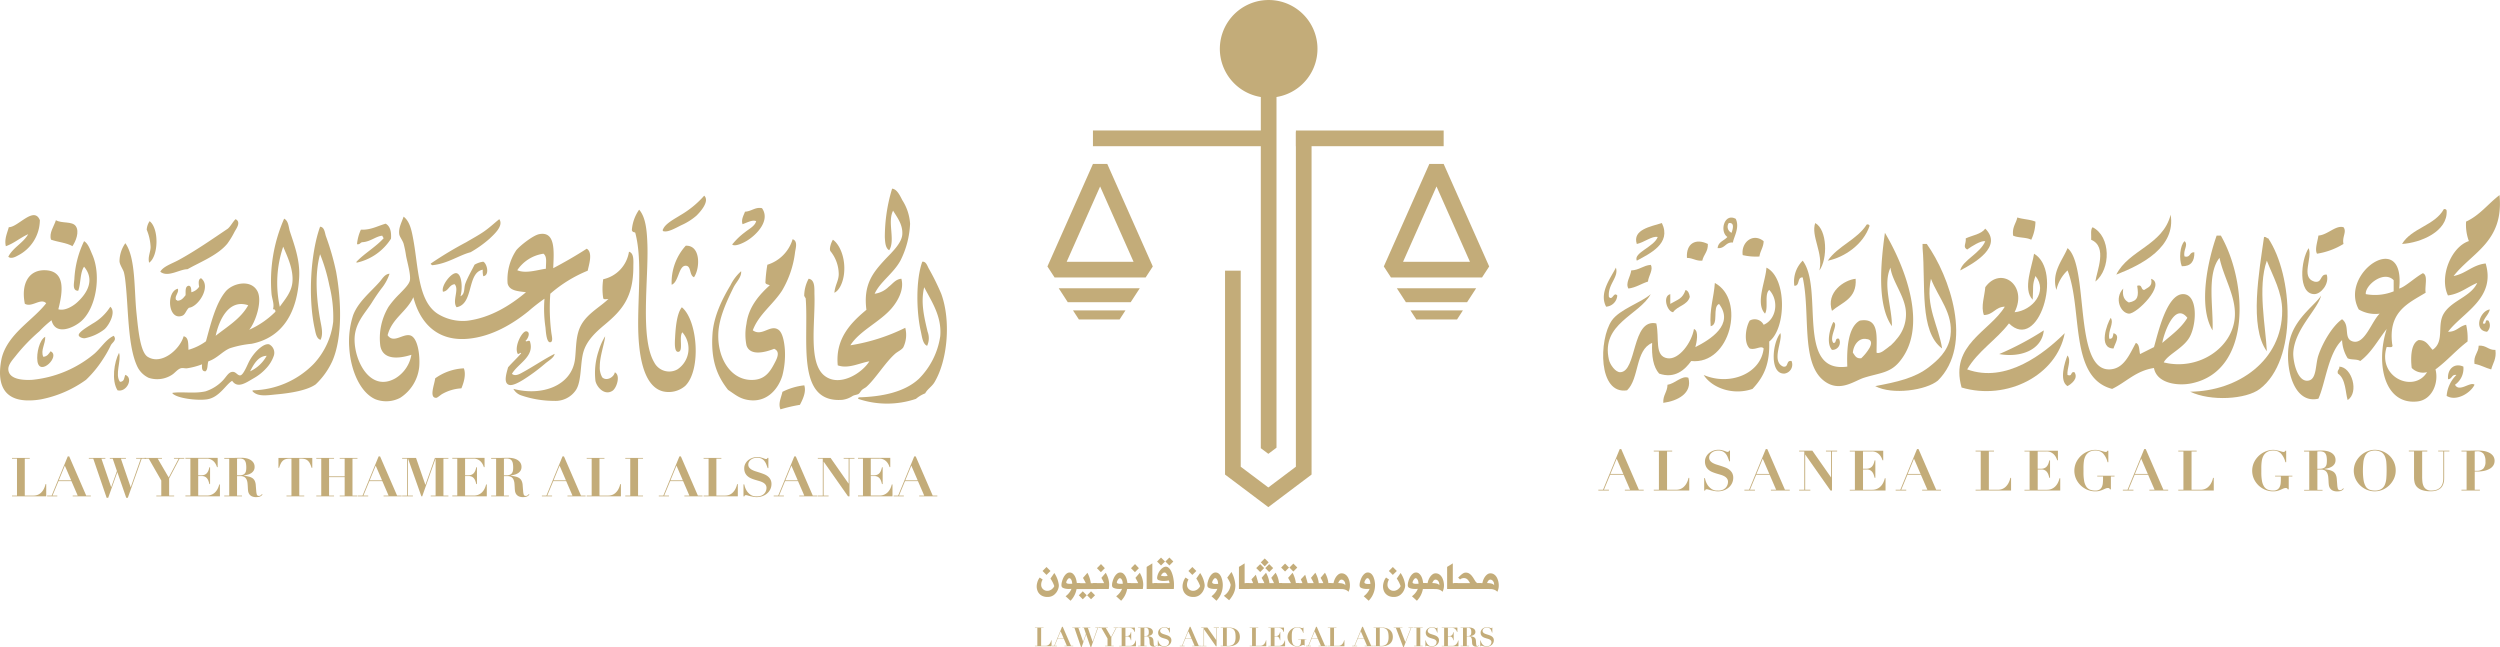 <svg xmlns="http://www.w3.org/2000/svg" width="475.093" height="122.939" viewBox="0 0 475.093 122.939">
  <g id="Group_29343" data-name="Group 29343" transform="translate(10863.243 -4812.52)">
    <g id="Group_29342" data-name="Group 29342" transform="translate(-10863.243 4812.52)">
      <g id="Group_29324" data-name="Group 29324" transform="translate(196.674 0)">
        <g id="Group_29323" data-name="Group 29323">
          <g id="Group_29317" data-name="Group 29317" transform="translate(2.376)">
            <g id="Group_29316" data-name="Group 29316">
              <g id="Group_29315" data-name="Group 29315">
                <path id="Path_43133" data-name="Path 43133" d="M730.371,748.05l-8.651,19.48,1.362,2.095h17.3l1.362-2.095-8.651-19.48Zm-4.994,18.593,6.356-14.317,6.356,14.317Z" transform="translate(-721.72 -716.892)" fill="#c3ac79"/>
                <path id="Path_43134" data-name="Path 43134" d="M846.693,791.612l-5.239,3.944-5.242-3.944V754.358H833.23V793.1l8.224,6.19,8.221-6.19V728.01h-2.982Z" transform="translate(-799.478 -702.918)" fill="#c3ac79"/>
                <path id="Path_43135" data-name="Path 43135" d="M730.532,828.752h11.953l1.725-2.652h-15.4Z" transform="translate(-726.664 -771.318)" fill="#c3ac79"/>
                <path id="Path_43136" data-name="Path 43136" d="M738.894,841.716h7.742L747.75,840h-9.97Z" transform="translate(-732.919 -781.011)" fill="#c3ac79"/>
                <path id="Path_43137" data-name="Path 43137" d="M950.754,841.716H958.5L959.61,840h-9.97Z" transform="translate(-880.654 -781.011)" fill="#c3ac79"/>
                <path id="Path_43138" data-name="Path 43138" d="M944.295,748.05h-2.724l-8.651,19.48,1.362,2.095h17.3l1.362-2.095Zm-7.718,18.593,6.356-14.317,6.356,14.317Z" transform="translate(-868.994 -716.892)" fill="#c3ac79"/>
                <path id="Path_43139" data-name="Path 43139" d="M942.832,828.752h11.623l1.722-2.652H941.11Z" transform="translate(-874.706 -771.318)" fill="#c3ac79"/>
                <rect id="Rectangle_1749" data-name="Rectangle 1749" width="28.082" height="2.981" transform="translate(47.218 24.801)" fill="#c3ac79"/>
                <path id="Path_43140" data-name="Path 43140" d="M782.2,730.281l1.429,1.074,1.553-1.168V663.546a9.277,9.277,0,1,0-2.979,0v6.362H750.3v2.982h31.9Z" transform="translate(-741.649 -645.11)" fill="#c3ac79"/>
              </g>
            </g>
          </g>
          <g id="Group_29322" data-name="Group 29322" transform="translate(0 105.955)">
            <g id="Group_29319" data-name="Group 29319" transform="translate(0.337)">
              <g id="Group_29318" data-name="Group 29318">
                <path id="Path_43141" data-name="Path 43141" d="M719.186,1004.518a1.673,1.673,0,0,1-.033.442,2.463,2.463,0,0,1-.16.5,2.7,2.7,0,0,1-.285.5,2.837,2.837,0,0,1-.412.427,1.876,1.876,0,0,1-.542.3,2.031,2.031,0,0,1-.693.115,2.322,2.322,0,0,1-.956-.172,1.834,1.834,0,0,1-.623-.442,1.679,1.679,0,0,1-.348-.569,2.367,2.367,0,0,1-.142-.584,3.01,3.01,0,0,1,.006-.524,3.819,3.819,0,0,1,.109-.505,2.7,2.7,0,0,1,.188-.484,2.316,2.316,0,0,1,.266-.412l.557.384a1.822,1.822,0,0,0-.284,1.047,1.038,1.038,0,0,0,.1.433,1.117,1.117,0,0,0,.257.351,1.5,1.5,0,0,0,.372.233,1.321,1.321,0,0,0,.442.079,1.245,1.245,0,0,0,.433-.079,1.634,1.634,0,0,0,.394-.212,2.066,2.066,0,0,0,.306-.3.955.955,0,0,0,.185-.312,5.978,5.978,0,0,0-.726-1.432l.732-1.053A5.2,5.2,0,0,1,719.186,1004.518Zm-2.343-1.907-.751-.745.751-.757.757.757Z" transform="translate(-714.982 -999.312)" fill="#c3ac79"/>
                <path id="Path_43142" data-name="Path 43142" d="M734.081,1007.7h-.687a4.255,4.255,0,0,1-1.141,2.228l-.941-.854a4.846,4.846,0,0,0,.466-.409,4.789,4.789,0,0,0,.312-.381,2.669,2.669,0,0,0,.206-.33l.136-.291a4.778,4.778,0,0,1-.557.027,3.354,3.354,0,0,1-.569-.052,2.027,2.027,0,0,1-.478-.151.5.5,0,0,1-.272-.278.967.967,0,0,1-.027-.385,2.155,2.155,0,0,1,.1-.545,3.652,3.652,0,0,1,.209-.6,2.4,2.4,0,0,1,.321-.557,1.8,1.8,0,0,1,.421-.409.9.9,0,0,1,.5-.154.914.914,0,0,1,.584.2,1.917,1.917,0,0,1,.409.5,2.908,2.908,0,0,1,.251.648,6.187,6.187,0,0,1,.124.666h.629Zm-2.633-1.177a.231.231,0,0,0,.094.085.657.657,0,0,0,.2.07,1.561,1.561,0,0,0,.33.027c.145,0,.312,0,.5-.012-.012-.1-.024-.218-.042-.342a1.348,1.348,0,0,0-.1-.339,1.169,1.169,0,0,0-.178-.266.376.376,0,0,0-.257-.1.308.308,0,0,0-.2.109,1.333,1.333,0,0,0-.2.257,1.036,1.036,0,0,0-.13.29A.3.3,0,0,0,731.448,1006.519Z" transform="translate(-725.819 -1001.718)" fill="#c3ac79"/>
                <path id="Path_43143" data-name="Path 43143" d="M743.62,1006.7v1.114h-3.95V1006.7h1.858c-.079-.185-.257-.521-.536-1l.847-.972a5.628,5.628,0,0,1,.639,1.973h1.141Zm-2.666,1.547.751.754-.751.757-.745-.757Zm2.327.751-.757.757-.745-.757.745-.754Z" transform="translate(-732.198 -1001.83)" fill="#c3ac79"/>
                <path id="Path_43144" data-name="Path 43144" d="M752.931,1001.171a4.4,4.4,0,0,1,.524,1.94,5.3,5.3,0,0,1-.082.9H750.4v-1.114h2.091a6.13,6.13,0,0,0-.381-.76l-.027-.057a.313.313,0,0,1-.045-.073.213.213,0,0,0-.042-.07.262.262,0,0,1-.027-.045l.835-.978Zm-.3-1.12-.757.754-.745-.754.769-.781Z" transform="translate(-739.68 -998.029)" fill="#c3ac79"/>
                <path id="Path_43145" data-name="Path 43145" d="M765.832,1007.7h-.687a4.255,4.255,0,0,1-1.141,2.228l-.941-.854a3.356,3.356,0,0,0,.778-.79,2.669,2.669,0,0,0,.206-.33l.136-.291a4.778,4.778,0,0,1-.557.027,3.355,3.355,0,0,1-.569-.052,2.028,2.028,0,0,1-.478-.151.5.5,0,0,1-.272-.278.967.967,0,0,1-.027-.385,2.15,2.15,0,0,1,.1-.545,3.667,3.667,0,0,1,.209-.6,2.406,2.406,0,0,1,.321-.557,1.8,1.8,0,0,1,.421-.409.9.9,0,0,1,.5-.154.914.914,0,0,1,.584.2,1.923,1.923,0,0,1,.409.5,2.914,2.914,0,0,1,.251.648,6.142,6.142,0,0,1,.124.666h.63Zm-2.63-1.177a.232.232,0,0,0,.094.085.657.657,0,0,0,.2.07,1.561,1.561,0,0,0,.33.027c.145,0,.312,0,.5-.012-.012-.1-.024-.218-.042-.342a1.354,1.354,0,0,0-.1-.339,1.172,1.172,0,0,0-.179-.266.376.376,0,0,0-.257-.1.308.308,0,0,0-.2.109,1.32,1.32,0,0,0-.2.257,1.034,1.034,0,0,0-.13.29A.274.274,0,0,0,763.2,1006.519Z" transform="translate(-747.959 -1001.718)" fill="#c3ac79"/>
                <path id="Path_43146" data-name="Path 43146" d="M774.31,1001.171a4.4,4.4,0,0,1,.524,1.94,5.315,5.315,0,0,1-.082.9H771.78v-1.114h2.092a6.124,6.124,0,0,0-.381-.76l-.027-.057a.306.306,0,0,1-.046-.073.213.213,0,0,0-.042-.07.262.262,0,0,1-.027-.045l.835-.978Zm-.3-1.12-.757.754-.745-.754.769-.781Z" transform="translate(-754.589 -998.029)" fill="#c3ac79"/>
                <path id="Path_43147" data-name="Path 43147" d="M786.027,1002.575v1.114H784.02v-4.207l1.081-.672v3.768h.926Z" transform="translate(-763.124 -997.708)" fill="#c3ac79"/>
                <path id="Path_43148" data-name="Path 43148" d="M788.67,1000.037H791.6c0-.021-.006-.073-.012-.154-.021-.073-.036-.127-.048-.164,0-.012-.021-.057-.045-.136a.211.211,0,0,0-.033-.07,4.421,4.421,0,0,1-.869.1,2.843,2.843,0,0,1-1.032-.142.432.432,0,0,1-.312-.46,2.576,2.576,0,0,1,.224-.835,2.861,2.861,0,0,1,.409-.654,2.158,2.158,0,0,1,.481-.433,1.089,1.089,0,0,1,.448-.176.742.742,0,0,1,.463.088,1.462,1.462,0,0,1,.394.351,2.958,2.958,0,0,1,.318.557,5.752,5.752,0,0,1,.394,1.474,5.323,5.323,0,0,1,.076.778v.46c0,.063,0,.154-.012.272a1.5,1.5,0,0,1-.03.251H788.67Zm1.323-4.864.757.754-.757.751-.751-.751Zm0,3.444a2.634,2.634,0,0,0,1.25.039,2.129,2.129,0,0,0-.281-.487.389.389,0,0,0-.3-.154.493.493,0,0,0-.278.085,1.059,1.059,0,0,0-.215.206,1.1,1.1,0,0,0-.142.209C789.99,998.575,789.981,998.608,789.993,998.618Zm2.337-2.694-.751.751-.757-.751.757-.754Z" transform="translate(-766.366 -995.17)" fill="#c3ac79"/>
                <path id="Path_43149" data-name="Path 43149" d="M810.756,1004.518a1.675,1.675,0,0,1-.033.442,2.47,2.47,0,0,1-.16.5,2.691,2.691,0,0,1-.284.5,2.835,2.835,0,0,1-.412.427,1.877,1.877,0,0,1-.542.3,2.032,2.032,0,0,1-.693.115,2.321,2.321,0,0,1-.956-.172,1.835,1.835,0,0,1-.624-.442,1.678,1.678,0,0,1-.348-.569,2.368,2.368,0,0,1-.142-.584,3,3,0,0,1,.006-.524,3.76,3.76,0,0,1,.109-.505,2.7,2.7,0,0,1,.188-.484,2.323,2.323,0,0,1,.266-.412l.557.384a1.822,1.822,0,0,0-.285,1.047,1.036,1.036,0,0,0,.1.433,1.118,1.118,0,0,0,.257.351,1.5,1.5,0,0,0,.372.233,1.321,1.321,0,0,0,.442.079,1.245,1.245,0,0,0,.433-.079,1.636,1.636,0,0,0,.393-.212,2.056,2.056,0,0,0,.306-.3.949.949,0,0,0,.185-.312,5.97,5.97,0,0,0-.726-1.432l.732-1.053A5.193,5.193,0,0,1,810.756,1004.518Zm-2.343-1.907-.751-.745.751-.757.757.757Z" transform="translate(-778.836 -999.312)" fill="#c3ac79"/>
                <path id="Path_43150" data-name="Path 43150" d="M823.691,1004.55a.929.929,0,0,1,.472.121,1.319,1.319,0,0,1,.36.324,1.982,1.982,0,0,1,.257.454c.057.151.115.324.169.524.036.16.067.33.091.518a3.626,3.626,0,0,1,.027.442,4.775,4.775,0,0,1-.057.705,4.215,4.215,0,0,1-.2.76,4.031,4.031,0,0,1-.366.766,4.579,4.579,0,0,1-.584.754l-.941-.854a4.836,4.836,0,0,0,.466-.408,4.913,4.913,0,0,0,.312-.381,2.647,2.647,0,0,0,.206-.33l.136-.29a4.773,4.773,0,0,1-.557.027,3.384,3.384,0,0,1-.569-.052,2.031,2.031,0,0,1-.478-.151.5.5,0,0,1-.272-.278.969.969,0,0,1-.027-.385,2.165,2.165,0,0,1,.1-.545,3.656,3.656,0,0,1,.209-.6,2.407,2.407,0,0,1,.321-.557,1.8,1.8,0,0,1,.421-.408A.894.894,0,0,1,823.691,1004.55Zm-.63,1.961a.341.341,0,0,0,.094.094.539.539,0,0,0,.2.088,1.608,1.608,0,0,0,.33.039,4.4,4.4,0,0,0,.5-.021c-.012-.1-.024-.215-.042-.345a1.327,1.327,0,0,0-.1-.354,1.082,1.082,0,0,0-.178-.272.345.345,0,0,0-.257-.109.308.308,0,0,0-.2.109,1.341,1.341,0,0,0-.2.257,1.036,1.036,0,0,0-.13.291A.274.274,0,0,0,823.061,1006.511Z" transform="translate(-789.701 -1001.711)" fill="#c3ac79"/>
                <path id="Path_43151" data-name="Path 43151" d="M834.688,1006.794a3.869,3.869,0,0,1-.048.6,3.257,3.257,0,0,1-.176.66,4.128,4.128,0,0,1-.366.733,5.587,5.587,0,0,1-.6.814l-1-.842a3.549,3.549,0,0,0,.569-.487,3.1,3.1,0,0,0,.375-.524,2.739,2.739,0,0,0,.227-.53c.045-.172.088-.345.124-.521a2.758,2.758,0,0,0-.221-.648,8.585,8.585,0,0,0-.433-.742l.805-1.075A6.078,6.078,0,0,1,834.688,1006.794Z" transform="translate(-796.93 -1001.488)" fill="#c3ac79"/>
                <path id="Path_43152" data-name="Path 43152" d="M843.967,1002.575v1.114H841.96v-4.207l1.081-.672v3.768h.926Z" transform="translate(-803.527 -997.708)" fill="#c3ac79"/>
                <path id="Path_43153" data-name="Path 43153" d="M846.12,1001.545v-1.114h1.432c-.039-.118-.142-.357-.312-.72l.829-.875c.118.354.23.723.339,1.114q.018.073.136.481h1.147a6.081,6.081,0,0,0-.378-.76l-.03-.057a.237.237,0,0,1-.045-.073.182.182,0,0,0-.039-.07.239.239,0,0,1-.027-.045l.835-.978.127.257a4.765,4.765,0,0,1,.518,1.722h.869a6.535,6.535,0,0,0-.378-.76l-.03-.058a.308.308,0,0,1-.045-.073.181.181,0,0,0-.039-.07.243.243,0,0,1-.027-.045l.833-.978.13.257a4.7,4.7,0,0,1,.518,1.722h.581v1.114h-6.94Zm2.781-4.728.751.751-.751.751-.757-.751Zm.863-1.078.745.745-.745.757-.75-.757Zm1.6,1.831-.751.751-.751-.751.751-.751Z" transform="translate(-806.428 -995.568)" fill="#c3ac79"/>
                <path id="Path_43154" data-name="Path 43154" d="M871.059,1002.68v1.114H867.33v-1.114h2.2c-.079-.185-.257-.521-.536-1.005l.847-.971a5.616,5.616,0,0,1,.635,1.973h.581Zm-2.642-3.72.751.754-.751.751-.748-.751Zm2.325.754-.751.751-.745-.751.745-.754Z" transform="translate(-821.218 -997.813)" fill="#c3ac79"/>
                <path id="Path_43155" data-name="Path 43155" d="M877.1,1007.78v-1.114h1.432c-.039-.118-.142-.357-.312-.72l.829-.875c.118.354.23.723.339,1.114q.018.073.136.481h1.147a6.493,6.493,0,0,0-.379-.76l-.03-.058a.291.291,0,0,1-.045-.073.186.186,0,0,0-.039-.069.242.242,0,0,1-.027-.045l.835-.978.127.257a4.76,4.76,0,0,1,.518,1.722h.869a6.473,6.473,0,0,0-.378-.76l-.03-.058a.306.306,0,0,1-.046-.073.183.183,0,0,0-.039-.07.258.258,0,0,1-.027-.045l.833-.978.13.257a4.7,4.7,0,0,1,.518,1.722h.572v1.114H877.1Z" transform="translate(-828.03 -1001.802)" fill="#c3ac79"/>
                <path id="Path_43156" data-name="Path 43156" d="M899.243,1006.955a3.05,3.05,0,0,1,.176-.63,2.871,2.871,0,0,1,.33-.606,2.025,2.025,0,0,1,.454-.454.952.952,0,0,1,.551-.176,1.242,1.242,0,0,1,.563.121,1.478,1.478,0,0,1,.415.312,2.069,2.069,0,0,1,.3.442,4.321,4.321,0,0,1,.191.5,3.094,3.094,0,0,1,.1.487,2.788,2.788,0,0,1,.03.415,2.625,2.625,0,0,1-.13.875q-.05.154-.136.354a1.691,1.691,0,0,0-.433-.321,1.99,1.99,0,0,0-.457-.154,2.158,2.158,0,0,0-.448-.045c-.094,0-.233-.006-.415-.006H898.32v-1.114h.923Zm.881-.015a3.43,3.43,0,0,1,.4.021,2.008,2.008,0,0,1,.378.057,1.614,1.614,0,0,1,.327.112.7.7,0,0,1,.242.218,1.659,1.659,0,0,0-.061-.524,1.154,1.154,0,0,0-.2-.33.851.851,0,0,0-.254-.175.512.512,0,0,0-.251-.036.5.5,0,0,0-.309.169A1.741,1.741,0,0,0,900.124,1006.939Z" transform="translate(-842.828 -1002.088)" fill="#c3ac79"/>
                <path id="Path_43157" data-name="Path 43157" d="M919.281,1004.55a.949.949,0,0,1,.475.121,1.275,1.275,0,0,1,.36.324,1.986,1.986,0,0,1,.257.454c.057.151.115.324.169.524.036.16.064.33.088.518a3.638,3.638,0,0,1,.027.442,4.793,4.793,0,0,1-.058.705,4.2,4.2,0,0,1-.2.76,4.023,4.023,0,0,1-.366.766,4.453,4.453,0,0,1-.584.754l-.941-.854a4.856,4.856,0,0,0,.466-.408c.094-.1.2-.23.312-.381a2.647,2.647,0,0,0,.206-.33l.136-.29a4.775,4.775,0,0,1-.557.027,3.383,3.383,0,0,1-.569-.052,2.033,2.033,0,0,1-.478-.151.5.5,0,0,1-.272-.278.964.964,0,0,1-.027-.385,2.157,2.157,0,0,1,.1-.545,3.639,3.639,0,0,1,.209-.6,2.4,2.4,0,0,1,.321-.557,1.8,1.8,0,0,1,.421-.408A.894.894,0,0,1,919.281,1004.55Zm-.63,1.961a.343.343,0,0,0,.094.094.539.539,0,0,0,.2.088,1.6,1.6,0,0,0,.33.039,4.371,4.371,0,0,0,.5-.021c-.012-.1-.024-.215-.042-.345a1.336,1.336,0,0,0-.1-.354,1.081,1.081,0,0,0-.179-.272.345.345,0,0,0-.257-.109.3.3,0,0,0-.2.109,1.335,1.335,0,0,0-.2.257,1.036,1.036,0,0,0-.13.291A.274.274,0,0,0,918.651,1006.511Z" transform="translate(-856.358 -1001.711)" fill="#c3ac79"/>
                <path id="Path_43158" data-name="Path 43158" d="M936.626,1004.518a1.688,1.688,0,0,1-.033.442,2.482,2.482,0,0,1-.16.5,2.712,2.712,0,0,1-.284.5,2.842,2.842,0,0,1-.412.427,1.876,1.876,0,0,1-.542.3,2.031,2.031,0,0,1-.693.115,2.321,2.321,0,0,1-.956-.172,1.836,1.836,0,0,1-.624-.442,1.676,1.676,0,0,1-.348-.569,2.362,2.362,0,0,1-.142-.584,3.01,3.01,0,0,1,.006-.524,3.773,3.773,0,0,1,.109-.505,2.914,2.914,0,0,1,.188-.484,2.326,2.326,0,0,1,.266-.412l.557.384a1.823,1.823,0,0,0-.285,1.047,1.037,1.037,0,0,0,.1.433,1.12,1.12,0,0,0,.257.351,1.5,1.5,0,0,0,.372.233,1.321,1.321,0,0,0,.442.079,1.245,1.245,0,0,0,.433-.079,1.629,1.629,0,0,0,.393-.212,2.057,2.057,0,0,0,.306-.3.957.957,0,0,0,.185-.312,5.97,5.97,0,0,0-.726-1.432l.733-1.053A5.16,5.16,0,0,1,936.626,1004.518Zm-2.343-1.907-.754-.745.754-.757.757.757Z" transform="translate(-866.608 -999.312)" fill="#c3ac79"/>
                <path id="Path_43159" data-name="Path 43159" d="M951.528,1007.7h-.687a4.27,4.27,0,0,1-1.138,2.228l-.941-.854a3.36,3.36,0,0,0,.778-.79,2.662,2.662,0,0,0,.206-.33l.136-.291a4.777,4.777,0,0,1-.557.027,3.354,3.354,0,0,1-.569-.052,2.024,2.024,0,0,1-.478-.151.5.5,0,0,1-.272-.278.969.969,0,0,1-.027-.385,2.159,2.159,0,0,1,.1-.545,3.675,3.675,0,0,1,.209-.6,2.4,2.4,0,0,1,.321-.557,1.8,1.8,0,0,1,.421-.409.9.9,0,0,1,.5-.154.914.914,0,0,1,.584.2,1.919,1.919,0,0,1,.409.5,2.926,2.926,0,0,1,.251.648,5.489,5.489,0,0,1,.121.666h.63Zm-2.63-1.177a.214.214,0,0,0,.094.085.66.66,0,0,0,.2.07,1.562,1.562,0,0,0,.33.027c.145,0,.312,0,.5-.012-.012-.1-.024-.218-.042-.342a1.348,1.348,0,0,0-.1-.339,1.171,1.171,0,0,0-.178-.266.371.371,0,0,0-.257-.1.308.308,0,0,0-.2.109,1.321,1.321,0,0,0-.2.257,1.029,1.029,0,0,0-.13.29A.274.274,0,0,0,948.9,1006.519Z" transform="translate(-877.452 -1001.718)" fill="#c3ac79"/>
                <path id="Path_43160" data-name="Path 43160" d="M958.3,1006.955a3.027,3.027,0,0,1,.176-.63,2.852,2.852,0,0,1,.33-.606,2.017,2.017,0,0,1,.454-.454.952.952,0,0,1,.551-.176,1.244,1.244,0,0,1,.563.121,1.478,1.478,0,0,1,.415.312,2.053,2.053,0,0,1,.3.442,4.3,4.3,0,0,1,.191.5,3.094,3.094,0,0,1,.1.487,2.772,2.772,0,0,1,.03.415,2.619,2.619,0,0,1-.13.875q-.05.154-.136.354a1.694,1.694,0,0,0-.433-.321,1.985,1.985,0,0,0-.457-.154,2.156,2.156,0,0,0-.448-.045c-.094,0-.233-.006-.415-.006H957.38v-1.114h.923Zm.881-.015a3.429,3.429,0,0,1,.4.021,2.006,2.006,0,0,1,.378.057,1.618,1.618,0,0,1,.327.112.7.7,0,0,1,.242.218,1.663,1.663,0,0,0-.06-.524,1.165,1.165,0,0,0-.2-.33.855.855,0,0,0-.254-.175.513.513,0,0,0-.251-.036.5.5,0,0,0-.309.169A1.82,1.82,0,0,0,959.184,1006.939Z" transform="translate(-884.011 -1002.088)" fill="#c3ac79"/>
                <path id="Path_43161" data-name="Path 43161" d="M974.677,1002.575v1.114H972.67v-4.207l1.081-.672v3.768h.926Z" transform="translate(-894.674 -997.708)" fill="#c3ac79"/>
                <path id="Path_43162" data-name="Path 43162" d="M982.163,1006.634v1.114h-5.136l-.006-1.114h3.048c-.024-.03-.067-.1-.13-.206s-.124-.2-.185-.284a1.49,1.49,0,0,0-.187-.215.947.947,0,0,0-.678-.257,1.144,1.144,0,0,0-.732.257l-.36-.351.457-.433a3.129,3.129,0,0,1,.363-.291,1.465,1.465,0,0,1,.312-.172,1.027,1.027,0,0,1,.321-.051,1.232,1.232,0,0,1,.584.136,1.984,1.984,0,0,1,.454.357,4.556,4.556,0,0,1,.375.49l.33.536c.194.324.387.487.575.487h.6Z" transform="translate(-897.707 -1001.767)" fill="#c3ac79"/>
                <path id="Path_43163" data-name="Path 43163" d="M992.693,1006.955a3.042,3.042,0,0,1,.176-.63,2.855,2.855,0,0,1,.33-.606,2.016,2.016,0,0,1,.454-.454.952.952,0,0,1,.551-.176,1.243,1.243,0,0,1,.563.121,1.48,1.48,0,0,1,.415.312,2.071,2.071,0,0,1,.3.442,4.323,4.323,0,0,1,.191.5,3.115,3.115,0,0,1,.1.487,2.78,2.78,0,0,1,.03.415,2.622,2.622,0,0,1-.13.875q-.05.154-.136.354a1.687,1.687,0,0,0-.433-.321,1.982,1.982,0,0,0-.457-.154,2.155,2.155,0,0,0-.448-.045c-.094,0-.233-.006-.415-.006H991.77v-1.114h.923Zm.881-.015a3.435,3.435,0,0,1,.4.021,2.006,2.006,0,0,1,.378.057,1.615,1.615,0,0,1,.327.112.7.7,0,0,1,.242.218,1.67,1.67,0,0,0-.06-.524,1.162,1.162,0,0,0-.2-.33.857.857,0,0,0-.254-.175.513.513,0,0,0-.251-.036.5.5,0,0,0-.309.169A1.818,1.818,0,0,0,993.574,1006.939Z" transform="translate(-907.993 -1002.088)" fill="#c3ac79"/>
              </g>
            </g>
            <g id="Group_29321" data-name="Group 29321" transform="translate(0 13.157)">
              <g id="Group_29320" data-name="Group 29320">
                <path id="Path_43164" data-name="Path 43164" d="M715.51,1039.11v.07h-.46v3.408h.823a1.082,1.082,0,0,0,.333-.054.925.925,0,0,0,.315-.182,1.223,1.223,0,0,0,.263-.33,1.687,1.687,0,0,0,.182-.49h.063v1.126h-3.16v-.07h.46v-3.408h-.46v-.07Z" transform="translate(-713.87 -1038.968)" fill="#c3ac79"/>
                <path id="Path_43165" data-name="Path 43165" d="M725.025,1042.26l1.486-3.62h.133l1.571,3.62h.43v.07h-1.674v-.07h.463l-.578-1.335h-1.2l-.554,1.335h.445v.07h-.941v-.07Zm.657-1.4h1.147l-.587-1.362Z" transform="translate(-721.359 -1038.64)" fill="#c3ac79"/>
                <path id="Path_43166" data-name="Path 43166" d="M738.855,1039.11v.07h-.363l.9,2.627h.009l.524-1.486-.387-1.141h-.269v-.07h1.489v.07h-.463l.9,2.633h.009l.923-2.633h-.43v-.07h.917v.07h-.4l-1.281,3.614h-.145l-.817-2.358h-.009l-.839,2.358h-.145l-1.235-3.614h-.409v-.07Z" transform="translate(-730.229 -1038.968)" fill="#c3ac79"/>
                <path id="Path_43167" data-name="Path 43167" d="M755.958,1039.11v.07h-.393l1.017,1.74.917-1.74h-.433v-.07h.954v.07h-.433l-.963,1.828v1.58h.463v.07h-1.644v-.07h.46V1041.2l-1.156-2.019h-.388v-.07Z" transform="translate(-742.105 -1038.968)" fill="#c3ac79"/>
                <path id="Path_43168" data-name="Path 43168" d="M769.786,1039.11v.854h-.064a1.523,1.523,0,0,0-.085-.218,1.164,1.164,0,0,0-.167-.257,1.075,1.075,0,0,0-.276-.218.832.832,0,0,0-.415-.091h-.793v1.541h.278a.849.849,0,0,0,.312-.051.561.561,0,0,0,.212-.148.768.768,0,0,0,.139-.233,1.926,1.926,0,0,0,.091-.306h.064v1.55h-.064c-.024-.1-.051-.191-.082-.278a.738.738,0,0,0-.127-.236.606.606,0,0,0-.2-.163.647.647,0,0,0-.291-.061h-.333v1.8h.817a1.075,1.075,0,0,0,.415-.075,1,1,0,0,0,.327-.218,1.291,1.291,0,0,0,.236-.327,1.712,1.712,0,0,0,.145-.4h.064v1.093H766.81v-.07h.46v-3.409h-.46v-.069h2.975Z" transform="translate(-750.786 -1038.968)" fill="#c3ac79"/>
                <path id="Path_43169" data-name="Path 43169" d="M778.65,1039.152v-.07h.754c.139,0,.278,0,.415-.006s.275-.006.415-.006a2.232,2.232,0,0,1,.411.039,1.393,1.393,0,0,1,.4.136.83.83,0,0,1,.3.263.694.694,0,0,1,.118.415.62.62,0,0,1-.091.342.747.747,0,0,1-.233.233,1.07,1.07,0,0,1-.318.136,2.269,2.269,0,0,1-.345.064v.024q.245.045.436.091a1.145,1.145,0,0,1,.333.133.631.631,0,0,1,.221.248,1.161,1.161,0,0,1,.1.43c.015.209.03.379.039.5a1.676,1.676,0,0,0,.042.293.241.241,0,0,0,.076.139.215.215,0,0,0,.136.036.23.23,0,0,0,.163-.057c.042-.039.082-.073.115-.106l.048.045c-.033.033-.067.064-.1.091a.58.58,0,0,1-.109.073.612.612,0,0,1-.151.048,1.176,1.176,0,0,1-.224.018.893.893,0,0,1-.43-.088.593.593,0,0,1-.23-.218.7.7,0,0,1-.091-.282c-.009-.1-.018-.2-.021-.287-.006-.136-.015-.27-.027-.4a1.16,1.16,0,0,0-.082-.342.555.555,0,0,0-.194-.239.629.629,0,0,0-.363-.091h-.33v1.8h.46v.07h-1.641v-.07h.46v-3.408h-.463Zm1.383,1.541a.878.878,0,0,0,.354-.06.421.421,0,0,0,.194-.164.6.6,0,0,0,.082-.233,2.148,2.148,0,0,0-.012-.638.733.733,0,0,0-.1-.261.412.412,0,0,0-.191-.151.835.835,0,0,0-.312-.049.653.653,0,0,0-.109.006l-.109.009v1.541Z" transform="translate(-759.042 -1038.94)" fill="#c3ac79"/>
                <path id="Path_43170" data-name="Path 43170" d="M791.073,1041.372a1.577,1.577,0,0,0,.036.157,1.158,1.158,0,0,0,.073.209,1.531,1.531,0,0,0,.121.23,1.076,1.076,0,0,0,.176.218,1.157,1.157,0,0,0,.221.175.97.97,0,0,0,.206.088.836.836,0,0,0,.185.03c.058,0,.112,0,.163,0a.991.991,0,0,0,.433-.082.741.741,0,0,0,.266-.2.8.8,0,0,0,.176-.484.5.5,0,0,0-.088-.3.723.723,0,0,0-.233-.2,1.747,1.747,0,0,0-.33-.136l-.378-.112a3.688,3.688,0,0,1-.378-.133,1.288,1.288,0,0,1-.33-.2.927.927,0,0,1-.233-.3,1.035,1.035,0,0,1-.088-.448.863.863,0,0,1,.091-.384,1.04,1.04,0,0,1,.248-.327,1.259,1.259,0,0,1,.381-.23,1.326,1.326,0,0,1,.481-.088,1.211,1.211,0,0,1,.291.031,1.89,1.89,0,0,1,.218.063c.064.021.118.043.166.063a.328.328,0,0,0,.133.03c.045,0,.079-.006.091-.021a.317.317,0,0,0,.048-.082h.079v.948h-.064q-.059-.172-.127-.345a1.311,1.311,0,0,0-.172-.306.783.783,0,0,0-.263-.221.841.841,0,0,0-.4-.085,1.029,1.029,0,0,0-.351.055.821.821,0,0,0-.257.145.66.66,0,0,0-.16.2.5.5,0,0,0-.054.224.464.464,0,0,0,.091.291.792.792,0,0,0,.242.2,1.861,1.861,0,0,0,.342.142l.393.125c.133.042.266.091.394.142a1.4,1.4,0,0,1,.342.2.9.9,0,0,1,.242.29.878.878,0,0,1,.091.418,1.1,1.1,0,0,1-.1.463,1.17,1.17,0,0,1-.281.385,1.378,1.378,0,0,1-.433.26,1.56,1.56,0,0,1-.56.1,1.464,1.464,0,0,1-.306-.03c-.1-.021-.2-.039-.285-.063s-.167-.043-.233-.064a.561.561,0,0,0-.151-.03.178.178,0,0,0-.1.021.18.18,0,0,0-.055.091H791v-1.107Z" transform="translate(-767.655 -1038.786)" fill="#c3ac79"/>
                <path id="Path_43171" data-name="Path 43171" d="M805.225,1042.26l1.486-3.62h.133l1.571,3.62h.43v.07h-1.674v-.07h.463l-.578-1.335h-1.2l-.554,1.335h.445v.07h-.941v-.07Zm.657-1.4h1.147l-.587-1.362Z" transform="translate(-777.284 -1038.64)" fill="#c3ac79"/>
                <path id="Path_43172" data-name="Path 43172" d="M819.445,1039.11l1.659,2.373h.009v-2.3h-.46v-.07h1v.07h-.457v3.481h-.133l-2.243-3.2h-.009v3.127h.46v.07h-1v-.07h.46v-3.408h-.46v-.07h1.174Z" transform="translate(-786.671 -1038.968)" fill="#c3ac79"/>
                <path id="Path_43173" data-name="Path 43173" d="M830.433,1039.152v-.07h.46c.169,0,.339,0,.508-.006s.339-.006.508-.006a3.67,3.67,0,0,1,.472.031,2.825,2.825,0,0,1,.493.106,2.273,2.273,0,0,1,.463.206,1.526,1.526,0,0,1,.657.8,2.109,2.109,0,0,1,0,1.284,1.515,1.515,0,0,1-.266.472,1.588,1.588,0,0,1-.381.33,2.154,2.154,0,0,1-.445.206,2.351,2.351,0,0,1-.46.106,3.053,3.053,0,0,1-.421.031c-.191,0-.378,0-.566-.006s-.375-.006-.566-.006h-.46v-.07h.46v-3.408Zm1.444,3.423a1.679,1.679,0,0,0,.554-.079,1.216,1.216,0,0,0,.387-.209.984.984,0,0,0,.248-.3,1.552,1.552,0,0,0,.139-.357,2.626,2.626,0,0,0,.064-.375c.012-.127.015-.242.015-.351a5.314,5.314,0,0,0-.048-.729,1.45,1.45,0,0,0-.2-.557.963.963,0,0,0-.415-.357,1.645,1.645,0,0,0-.7-.124c-.066,0-.127,0-.178,0a1.175,1.175,0,0,0-.13.012v3.408A1.59,1.59,0,0,0,831.877,1042.575Z" transform="translate(-795.15 -1038.94)" fill="#c3ac79"/>
                <path id="Path_43174" data-name="Path 43174" d="M850.318,1039.11v.07h-.457v3.408h.823a1.082,1.082,0,0,0,.333-.054.923.923,0,0,0,.315-.182,1.281,1.281,0,0,0,.264-.33,1.7,1.7,0,0,0,.182-.49h.064v1.126h-3.16v-.07h.46v-3.408h-.46v-.07Z" transform="translate(-807.876 -1038.968)" fill="#c3ac79"/>
                <path id="Path_43175" data-name="Path 43175" d="M863.405,1039.11v.854h-.064a1.563,1.563,0,0,0-.085-.218,1.159,1.159,0,0,0-.167-.257,1.077,1.077,0,0,0-.275-.218.868.868,0,0,0-.415-.091h-.793v1.541h.278a.85.85,0,0,0,.312-.051.563.563,0,0,0,.212-.148.769.769,0,0,0,.139-.233,1.926,1.926,0,0,0,.091-.306h.063v1.55h-.063c-.024-.1-.052-.191-.082-.278a.738.738,0,0,0-.127-.236.608.608,0,0,0-.2-.163.647.647,0,0,0-.291-.061h-.333v1.8h.817a1.075,1.075,0,0,0,.415-.075,1,1,0,0,0,.327-.218,1.292,1.292,0,0,0,.236-.327,1.717,1.717,0,0,0,.145-.4h.064v1.093H860.43v-.07h.457v-3.409h-.457v-.069h2.975Z" transform="translate(-816.07 -1038.968)" fill="#c3ac79"/>
                <path id="Path_43176" data-name="Path 43176" d="M875.4,1039.96a1.7,1.7,0,0,0-.391-.76.894.894,0,0,0-.693-.266,1.025,1.025,0,0,0-.554.133.878.878,0,0,0-.321.345,1.49,1.49,0,0,0-.148.484,4.184,4.184,0,0,0-.036.551v.433a4.133,4.133,0,0,0,.061.763,1.361,1.361,0,0,0,.188.5.706.706,0,0,0,.33.272,1.265,1.265,0,0,0,.481.082.692.692,0,0,0,.363-.082.542.542,0,0,0,.206-.224.907.907,0,0,0,.091-.336c.012-.13.021-.272.021-.423v-.191h-.514v-.07h1.541v.07H875.7v1.141h-.091a.112.112,0,0,0-.058-.088.212.212,0,0,0-.106-.027.538.538,0,0,0-.227.048c-.073.03-.148.067-.233.1a2.648,2.648,0,0,1-.287.1,1.473,1.473,0,0,1-.39.049,1.806,1.806,0,0,1-.7-.143,1.927,1.927,0,0,1-.6-.387,1.856,1.856,0,0,1-.412-.581,1.785,1.785,0,0,1,.018-1.492,1.964,1.964,0,0,1,.442-.588,1.943,1.943,0,0,1,.6-.375,1.766,1.766,0,0,1,.651-.133,1.327,1.327,0,0,1,.291.03c.094.021.179.039.26.064s.151.042.215.064a.508.508,0,0,0,.16.03.133.133,0,0,0,.154-.1h.085v1.017H875.4Z" transform="translate(-824.444 -1038.8)" fill="#c3ac79"/>
                <path id="Path_43177" data-name="Path 43177" d="M884.522,1042.26l1.486-3.62h.136l1.571,3.62h.43v.07h-1.674v-.07h.463l-.578-1.335h-1.2l-.554,1.335h.445v.07h-.941v-.07Zm.66-1.4h1.147l-.587-1.362Z" transform="translate(-832.582 -1038.64)" fill="#c3ac79"/>
                <path id="Path_43178" data-name="Path 43178" d="M899.394,1039.11v.07h-.46v3.408h.823a1.048,1.048,0,0,0,.33-.054.925.925,0,0,0,.315-.182,1.283,1.283,0,0,0,.263-.33,1.684,1.684,0,0,0,.182-.49h.064v1.126h-3.16v-.07h.457v-3.408h-.457v-.07Z" transform="translate(-842.094 -1038.968)" fill="#c3ac79"/>
                <path id="Path_43179" data-name="Path 43179" d="M913.492,1042.26l1.486-3.62h.136l1.571,3.62h.43v.07h-1.674v-.07h.463l-.578-1.335h-1.2l-.554,1.335h.445v.07h-.941v-.07Zm.66-1.4H915.3l-.587-1.362Z" transform="translate(-852.784 -1038.64)" fill="#c3ac79"/>
                <path id="Path_43180" data-name="Path 43180" d="M926.493,1039.152v-.07h.457c.169,0,.339,0,.508-.006s.339-.006.508-.006a3.67,3.67,0,0,1,.472.031,2.818,2.818,0,0,1,.493.106,2.268,2.268,0,0,1,.463.206,1.528,1.528,0,0,1,.657.8,2.111,2.111,0,0,1,0,1.284,1.518,1.518,0,0,1-.266.472,1.583,1.583,0,0,1-.381.33,2.148,2.148,0,0,1-.445.206,2.349,2.349,0,0,1-.46.106,3.057,3.057,0,0,1-.421.031c-.191,0-.378,0-.566-.006s-.375-.006-.566-.006h-.457v-.07h.457v-3.408Zm1.444,3.423a1.677,1.677,0,0,0,.554-.079,1.214,1.214,0,0,0,.387-.209.983.983,0,0,0,.248-.3,1.564,1.564,0,0,0,.139-.357,2.643,2.643,0,0,0,.064-.375c.012-.127.015-.242.015-.351a4.822,4.822,0,0,0-.052-.729,1.445,1.445,0,0,0-.2-.557.963.963,0,0,0-.415-.357,1.647,1.647,0,0,0-.7-.124c-.066,0-.127,0-.179,0a1.178,1.178,0,0,0-.13.012v3.408A1.648,1.648,0,0,0,927.937,1042.575Z" transform="translate(-862.135 -1038.94)" fill="#c3ac79"/>
                <path id="Path_43181" data-name="Path 43181" d="M940.782,1039.11v.07H940.3l1.032,2.7,1.05-2.7h-.448v-.07h.953v.07h-.43l-1.4,3.614h-.145l-1.374-3.614h-.418v-.07Z" transform="translate(-870.942 -1038.968)" fill="#c3ac79"/>
                <path id="Path_43182" data-name="Path 43182" d="M953.561,1039.11v.07h-.46v3.408h.46v.07H951.92v-.07h.457v-3.408h-.457v-.07Z" transform="translate(-879.867 -1038.968)" fill="#c3ac79"/>
                <path id="Path_43183" data-name="Path 43183" d="M959.1,1041.372a1.524,1.524,0,0,0,.036.157,1.443,1.443,0,0,0,.073.209,2.066,2.066,0,0,0,.121.23,1.086,1.086,0,0,0,.175.218,1.172,1.172,0,0,0,.221.175,1.016,1.016,0,0,0,.2.088.838.838,0,0,0,.185.03c.057,0,.112,0,.163,0a.992.992,0,0,0,.433-.082.742.742,0,0,0,.266-.2.711.711,0,0,0,.136-.251.911.911,0,0,0,.039-.233.5.5,0,0,0-.088-.3.723.723,0,0,0-.233-.2,1.744,1.744,0,0,0-.33-.136l-.378-.112a3.7,3.7,0,0,1-.378-.133,1.235,1.235,0,0,1-.33-.2.923.923,0,0,1-.233-.3,1.035,1.035,0,0,1-.088-.448.862.862,0,0,1,.091-.384,1.041,1.041,0,0,1,.248-.327,1.26,1.26,0,0,1,.381-.23,1.326,1.326,0,0,1,.481-.088,1.21,1.21,0,0,1,.291.031,1.885,1.885,0,0,1,.218.063c.064.021.118.043.166.063a.328.328,0,0,0,.133.03c.045,0,.079-.006.091-.021a.31.31,0,0,0,.048-.082h.079v.948h-.063q-.059-.172-.127-.345a1.245,1.245,0,0,0-.172-.306.785.785,0,0,0-.263-.221.841.841,0,0,0-.4-.085,1.029,1.029,0,0,0-.351.055.82.82,0,0,0-.257.145.657.657,0,0,0-.16.2.5.5,0,0,0-.055.224.464.464,0,0,0,.091.291.792.792,0,0,0,.242.2,1.867,1.867,0,0,0,.342.142l.394.125c.136.042.266.091.393.142a1.4,1.4,0,0,1,.342.2.943.943,0,0,1,.242.29.87.87,0,0,1,.091.418,1.1,1.1,0,0,1-.1.463,1.17,1.17,0,0,1-.282.385,1.379,1.379,0,0,1-.433.26,1.561,1.561,0,0,1-.56.1,1.465,1.465,0,0,1-.306-.03c-.1-.021-.2-.039-.284-.063s-.166-.043-.233-.064a.54.54,0,0,0-.151-.03.177.177,0,0,0-.1.021.179.179,0,0,0-.055.091h-.079v-1.107Z" transform="translate(-884.818 -1038.786)" fill="#c3ac79"/>
                <path id="Path_43184" data-name="Path 43184" d="M972.255,1039.11v.854h-.064a1.558,1.558,0,0,0-.085-.218,1.161,1.161,0,0,0-.167-.257,1.075,1.075,0,0,0-.275-.218.868.868,0,0,0-.415-.091h-.793v1.541h.278a.849.849,0,0,0,.312-.051.562.562,0,0,0,.212-.148.772.772,0,0,0,.139-.233,1.913,1.913,0,0,0,.091-.306h.063v1.55h-.063c-.024-.1-.051-.191-.082-.278a.735.735,0,0,0-.127-.236.6.6,0,0,0-.2-.163.646.646,0,0,0-.29-.061h-.333v1.8h.817a1.076,1.076,0,0,0,.415-.075,1,1,0,0,0,.327-.218,1.292,1.292,0,0,0,.236-.327,1.717,1.717,0,0,0,.145-.4h.064v1.093H969.28v-.07h.457v-3.409h-.457v-.069h2.975Z" transform="translate(-891.973 -1038.968)" fill="#c3ac79"/>
                <path id="Path_43185" data-name="Path 43185" d="M981.113,1039.152v-.07h.754c.139,0,.279,0,.415-.006s.275-.006.415-.006a2.235,2.235,0,0,1,.412.039,1.394,1.394,0,0,1,.4.136.828.828,0,0,1,.3.263.7.7,0,0,1,.118.415.62.62,0,0,1-.091.342.748.748,0,0,1-.233.233,1.071,1.071,0,0,1-.318.136,2.263,2.263,0,0,1-.345.064v.024q.245.045.436.091a1.092,1.092,0,0,1,.33.133.632.632,0,0,1,.221.248,1.163,1.163,0,0,1,.1.43c.015.209.03.379.039.5a1.669,1.669,0,0,0,.042.293.241.241,0,0,0,.076.139.215.215,0,0,0,.136.036.23.23,0,0,0,.163-.057c.042-.039.082-.073.115-.106l.048.045c-.033.033-.067.064-.1.091a.58.58,0,0,1-.109.073.608.608,0,0,1-.151.048,1.174,1.174,0,0,1-.224.018.892.892,0,0,1-.43-.088.594.594,0,0,1-.23-.218.7.7,0,0,1-.091-.282c-.012-.1-.018-.2-.021-.287-.006-.136-.015-.27-.027-.4a1.151,1.151,0,0,0-.082-.342.555.555,0,0,0-.194-.239.629.629,0,0,0-.363-.091h-.33v1.8h.457v.07h-1.64v-.07h.46v-3.408h-.457Zm1.386,1.541a.878.878,0,0,0,.354-.06.42.42,0,0,0,.194-.164.594.594,0,0,0,.082-.233,2.152,2.152,0,0,0-.012-.638.732.732,0,0,0-.1-.261.412.412,0,0,0-.191-.151.833.833,0,0,0-.312-.049.654.654,0,0,0-.109.006l-.109.009v1.541Z" transform="translate(-900.222 -1038.94)" fill="#c3ac79"/>
                <path id="Path_43186" data-name="Path 43186" d="M993.546,1041.372a1.438,1.438,0,0,0,.036.157,1.4,1.4,0,0,0,.073.209,2.13,2.13,0,0,0,.121.23,1.08,1.08,0,0,0,.176.218,1.168,1.168,0,0,0,.221.175,1.022,1.022,0,0,0,.2.088.84.84,0,0,0,.185.03c.058,0,.112,0,.164,0a.993.993,0,0,0,.433-.082.742.742,0,0,0,.266-.2.711.711,0,0,0,.136-.251.921.921,0,0,0,.039-.233.5.5,0,0,0-.088-.3.724.724,0,0,0-.233-.2,1.746,1.746,0,0,0-.33-.136l-.378-.112a3.7,3.7,0,0,1-.378-.133,1.238,1.238,0,0,1-.33-.2.925.925,0,0,1-.233-.3,1.037,1.037,0,0,1-.088-.448.862.862,0,0,1,.091-.384,1.041,1.041,0,0,1,.248-.327,1.258,1.258,0,0,1,.382-.23,1.325,1.325,0,0,1,.481-.088,1.211,1.211,0,0,1,.291.031,1.89,1.89,0,0,1,.218.063c.063.021.118.043.167.063a.327.327,0,0,0,.133.03c.045,0,.079-.006.091-.021a.314.314,0,0,0,.048-.082h.079v.948H995.7q-.059-.172-.127-.345a1.244,1.244,0,0,0-.173-.306.784.784,0,0,0-.263-.221.841.841,0,0,0-.4-.085,1.028,1.028,0,0,0-.351.055.818.818,0,0,0-.257.145.658.658,0,0,0-.161.2.5.5,0,0,0-.054.224.462.462,0,0,0,.091.291.791.791,0,0,0,.242.2,1.864,1.864,0,0,0,.342.142l.393.125c.136.042.266.091.394.142a1.4,1.4,0,0,1,.342.2.944.944,0,0,1,.242.29.872.872,0,0,1,.091.418,1.1,1.1,0,0,1-.1.463,1.168,1.168,0,0,1-.281.385,1.376,1.376,0,0,1-.433.26,1.559,1.559,0,0,1-.56.1,1.465,1.465,0,0,1-.306-.03c-.1-.021-.2-.039-.284-.063s-.166-.043-.233-.064a.54.54,0,0,0-.151-.03.13.13,0,0,0-.154.112h-.079v-1.107Z" transform="translate(-908.841 -1038.786)" fill="#c3ac79"/>
              </g>
            </g>
          </g>
        </g>
      </g>
      <g id="Group_29341" data-name="Group 29341" transform="translate(0 35.852)">
        <g id="Group_29327" data-name="Group 29327" transform="translate(303.746 49.494)">
          <g id="Group_29326" data-name="Group 29326">
            <g id="Group_29325" data-name="Group 29325">
              <path id="Path_43187" data-name="Path 43187" d="M1068.513,934.8l3.169-7.724h.288l3.35,7.724h.914v.148h-3.575V934.8h.99l-1.235-2.851h-2.551l-1.181,2.851h.947v.148h-2.01V934.8Zm1.4-3h2.445l-1.256-2.9Z" transform="translate(-1067.62 -927.08)" fill="#c3ac79"/>
              <path id="Path_43188" data-name="Path 43188" d="M1105.919,928.07v.148h-.978v7.276h1.755a2.255,2.255,0,0,0,.708-.118,1.97,1.97,0,0,0,.669-.387,2.724,2.724,0,0,0,.563-.7,3.645,3.645,0,0,0,.387-1.047h.139v2.4h-6.743v-.148h.978v-7.276h-.978v-.148Z" transform="translate(-1091.887 -927.77)" fill="#c3ac79"/>
              <path id="Path_43189" data-name="Path 43189" d="M1134.185,932.9c.015.085.039.2.076.336a3.431,3.431,0,0,0,.154.448,3.482,3.482,0,0,0,.254.49,2.275,2.275,0,0,0,.379.463,2.217,2.217,0,0,0,.472.372,2.036,2.036,0,0,0,.436.188,1.592,1.592,0,0,0,.394.064c.124,0,.239.006.345.006a2.116,2.116,0,0,0,.926-.176,1.656,1.656,0,0,0,.569-.43,1.565,1.565,0,0,0,.294-.536,1.72,1.72,0,0,0,.085-.493,1.067,1.067,0,0,0-.188-.648,1.549,1.549,0,0,0-.493-.427,3.4,3.4,0,0,0-.7-.287l-.808-.239a7.558,7.558,0,0,1-.808-.288,2.616,2.616,0,0,1-.7-.427,1.938,1.938,0,0,1-.493-.645,2.176,2.176,0,0,1-.188-.956,1.861,1.861,0,0,1,.19-.82,2.226,2.226,0,0,1,.533-.7,2.7,2.7,0,0,1,.814-.49,2.778,2.778,0,0,1,1.026-.188,2.684,2.684,0,0,1,.617.064c.176.042.333.088.469.133s.254.091.357.133a.752.752,0,0,0,.282.064.281.281,0,0,0,.2-.049.488.488,0,0,0,.1-.175h.169v2.022h-.139q-.127-.372-.273-.735a2.745,2.745,0,0,0-.366-.654,1.675,1.675,0,0,0-.563-.472,1.821,1.821,0,0,0-.862-.182,2.186,2.186,0,0,0-.751.118,1.739,1.739,0,0,0-.548.309,1.371,1.371,0,0,0-.342.427,1.056,1.056,0,0,0-.118.478.961.961,0,0,0,.2.618,1.692,1.692,0,0,0,.517.421,3.77,3.77,0,0,0,.73.3c.272.085.554.173.841.266s.566.194.841.3a2.869,2.869,0,0,1,.73.421,2.04,2.04,0,0,1,.518.618,1.863,1.863,0,0,1,.2.893,2.412,2.412,0,0,1-.212.99,2.5,2.5,0,0,1-.6.82,2.985,2.985,0,0,1-.926.56,3.271,3.271,0,0,1-1.2.209,3.372,3.372,0,0,1-.654-.064c-.215-.042-.418-.088-.605-.133s-.354-.091-.5-.133a1.3,1.3,0,0,0-.324-.063.346.346,0,0,0-.212.048.438.438,0,0,0-.118.2h-.17v-2.361h.154Z" transform="translate(-1113.929 -927.387)" fill="#c3ac79"/>
              <path id="Path_43190" data-name="Path 43190" d="M1160.213,934.8l3.169-7.724h.287l3.351,7.724h.914v.148h-3.575V934.8h.99l-1.235-2.851h-2.552l-1.181,2.851h.948v.148h-2.01V934.8Zm1.4-3h2.446l-1.256-2.9Z" transform="translate(-1131.564 -927.08)" fill="#c3ac79"/>
              <path id="Path_43191" data-name="Path 43191" d="M1196.193,928.07l3.541,5.064h.021v-4.915h-.978v-.148h2.128v.148h-.978v7.425h-.288l-4.788-6.819h-.021v6.671h.978v.148h-2.128v-.148h.978v-7.276h-.978v-.148Z" transform="translate(-1155.525 -927.771)" fill="#c3ac79"/>
              <path id="Path_43192" data-name="Path 43192" d="M1231.808,928.07v1.819h-.139a4,4,0,0,0-.182-.463,2.257,2.257,0,0,0-.357-.548,2.059,2.059,0,0,0-.59-.463,1.84,1.84,0,0,0-.884-.2h-1.692v3.287h.6a1.728,1.728,0,0,0,.666-.112,1.215,1.215,0,0,0,.451-.318,1.689,1.689,0,0,0,.3-.5,3.9,3.9,0,0,0,.191-.654h.139v3.308h-.139a6.211,6.211,0,0,0-.176-.6,1.69,1.69,0,0,0-.272-.506,1.262,1.262,0,0,0-.421-.345,1.37,1.37,0,0,0-.624-.127h-.711V935.5h1.743a2.289,2.289,0,0,0,.884-.163,2.156,2.156,0,0,0,.7-.463,2.671,2.671,0,0,0,.505-.7,3.808,3.808,0,0,0,.309-.857h.139v2.331h-6.8V935.5h.978v-7.276h-.978v-.148h6.368Z" transform="translate(-1177.671 -927.771)" fill="#c3ac79"/>
              <path id="Path_43193" data-name="Path 43193" d="M1255.173,934.8l3.169-7.724h.288l3.351,7.724h.914v.148h-3.575V934.8h.99l-1.235-2.851h-2.551l-1.181,2.851h.947v.148h-2.01V934.8Zm1.4-3h2.446l-1.256-2.9Z" transform="translate(-1197.782 -927.08)" fill="#c3ac79"/>
              <path id="Path_43194" data-name="Path 43194" d="M1307.969,928.07v.148h-.978v7.276h1.755a2.256,2.256,0,0,0,.708-.118,1.973,1.973,0,0,0,.669-.387,2.721,2.721,0,0,0,.563-.7,3.642,3.642,0,0,0,.388-1.047h.139v2.4h-6.744v-.148h.978v-7.276h-.978v-.148Z" transform="translate(-1232.781 -927.77)" fill="#c3ac79"/>
              <path id="Path_43195" data-name="Path 43195" d="M1341.489,928.07v1.819h-.139a3.968,3.968,0,0,0-.182-.463,2.258,2.258,0,0,0-.357-.548,2.058,2.058,0,0,0-.59-.463,1.842,1.842,0,0,0-.884-.2h-1.692v3.287h.6a1.73,1.73,0,0,0,.666-.112,1.219,1.219,0,0,0,.451-.318,1.7,1.7,0,0,0,.3-.5,3.9,3.9,0,0,0,.191-.654h.139v3.308h-.139a6.212,6.212,0,0,0-.176-.6,1.682,1.682,0,0,0-.273-.506,1.261,1.261,0,0,0-.42-.345,1.372,1.372,0,0,0-.624-.127h-.711V935.5h1.744a2.291,2.291,0,0,0,.884-.163,2.161,2.161,0,0,0,.7-.463,2.674,2.674,0,0,0,.505-.7,3.808,3.808,0,0,0,.309-.857h.139v2.331h-6.8V935.5h.978v-7.276h-.978v-.148h6.368Z" transform="translate(-1254.154 -927.771)" fill="#c3ac79"/>
              <path id="Path_43196" data-name="Path 43196" d="M1372.782,929.857a3.667,3.667,0,0,0-.83-1.622,1.919,1.919,0,0,0-1.48-.569,2.184,2.184,0,0,0-1.18.282,1.928,1.928,0,0,0-.687.735,3.034,3.034,0,0,0-.315,1.032,8.928,8.928,0,0,0-.075,1.174v.926a8.8,8.8,0,0,0,.127,1.629,2.87,2.87,0,0,0,.4,1.062,1.537,1.537,0,0,0,.7.581,2.693,2.693,0,0,0,1.026.176,1.479,1.479,0,0,0,.778-.176,1.182,1.182,0,0,0,.442-.478,2.019,2.019,0,0,0,.2-.717c.027-.275.042-.578.042-.9v-.4h-1.1v-.148h3.287v.148h-.693v2.437h-.191a.258.258,0,0,0-.121-.188.44.44,0,0,0-.23-.058,1.2,1.2,0,0,0-.484.1l-.493.218a4.84,4.84,0,0,1-.612.218,3.036,3.036,0,0,1-.835.1,3.846,3.846,0,0,1-1.5-.3,4.144,4.144,0,0,1-1.271-.829,4.071,4.071,0,0,1-.878-1.238,3.81,3.81,0,0,1,.036-3.181,4.262,4.262,0,0,1,.941-1.256,4.216,4.216,0,0,1,1.283-.8,3.747,3.747,0,0,1,1.389-.281,2.976,2.976,0,0,1,.618.063c.2.042.381.088.554.133s.324.091.457.133a1.163,1.163,0,0,0,.339.064.348.348,0,0,0,.212-.048.421.421,0,0,0,.118-.176h.182v2.17h-.157Z" transform="translate(-1276.021 -927.387)" fill="#c3ac79"/>
              <path id="Path_43197" data-name="Path 43197" d="M1397.823,934.8l3.169-7.724h.288l3.351,7.724h.914v.148h-3.575V934.8h.99l-1.235-2.851h-2.552l-1.181,2.851h.947v.148h-2.01V934.8Zm1.4-3h2.446l-1.256-2.9Z" transform="translate(-1297.255 -927.08)" fill="#c3ac79"/>
              <path id="Path_43198" data-name="Path 43198" d="M1435.229,928.07v.148h-.978v7.276h1.756a2.256,2.256,0,0,0,.708-.118,1.974,1.974,0,0,0,.669-.387,2.726,2.726,0,0,0,.563-.7,3.642,3.642,0,0,0,.388-1.047h.139v2.4h-6.744v-.148h.978v-7.276h-.978v-.148Z" transform="translate(-1321.522 -927.77)" fill="#c3ac79"/>
              <path id="Path_43199" data-name="Path 43199" d="M1484.442,929.857a3.667,3.667,0,0,0-.83-1.622,1.919,1.919,0,0,0-1.48-.569,2.183,2.183,0,0,0-1.18.282,1.931,1.931,0,0,0-.687.735,3.031,3.031,0,0,0-.315,1.032,8.907,8.907,0,0,0-.076,1.174v.926a8.84,8.84,0,0,0,.127,1.629,2.865,2.865,0,0,0,.4,1.062,1.538,1.538,0,0,0,.7.581,2.691,2.691,0,0,0,1.026.176,1.478,1.478,0,0,0,.778-.176,1.182,1.182,0,0,0,.442-.478,2.019,2.019,0,0,0,.2-.717c.027-.275.042-.578.042-.9v-.4h-1.1v-.148h3.287v.148h-.693v2.437h-.191a.257.257,0,0,0-.121-.188.441.441,0,0,0-.23-.058,1.2,1.2,0,0,0-.484.1c-.151.067-.318.139-.493.218a4.887,4.887,0,0,1-.611.218,3.039,3.039,0,0,1-.835.1,3.845,3.845,0,0,1-1.5-.3,4.144,4.144,0,0,1-1.271-.829,4.069,4.069,0,0,1-.878-1.238,3.808,3.808,0,0,1,.036-3.181,4.258,4.258,0,0,1,.941-1.256,4.212,4.212,0,0,1,1.283-.8,3.748,3.748,0,0,1,1.389-.281,2.975,2.975,0,0,1,.618.063c.2.042.381.088.554.133s.324.091.457.133a1.167,1.167,0,0,0,.34.064.347.347,0,0,0,.212-.048.419.419,0,0,0,.118-.176h.182v2.17h-.157Z" transform="translate(-1353.885 -927.387)" fill="#c3ac79"/>
              <path id="Path_43200" data-name="Path 43200" d="M1510.7,928.149V928h1.607c.3,0,.594-.006.884-.015s.584-.015.884-.015a4.789,4.789,0,0,1,.878.085,2.816,2.816,0,0,1,.845.294,1.85,1.85,0,0,1,.633.56,1.49,1.49,0,0,1,.251.884,1.344,1.344,0,0,1-.191.73,1.564,1.564,0,0,1-.493.493,2.556,2.556,0,0,1-.675.294,4.3,4.3,0,0,1-.732.133v.055c.348.063.657.127.932.191a2.274,2.274,0,0,1,.708.287,1.329,1.329,0,0,1,.472.533,2.43,2.43,0,0,1,.218.914c.036.448.064.8.085,1.075a3.737,3.737,0,0,0,.091.626.512.512,0,0,0,.16.3.494.494,0,0,0,.294.076.505.505,0,0,0,.351-.121c.091-.082.172-.157.245-.23l.106.1c-.07.069-.139.136-.209.2a1.038,1.038,0,0,1-.233.154,1.317,1.317,0,0,1-.323.1,2.625,2.625,0,0,1-.478.036,1.863,1.863,0,0,1-.914-.188,1.253,1.253,0,0,1-.49-.463,1.536,1.536,0,0,1-.2-.6c-.024-.215-.042-.421-.048-.611-.015-.291-.033-.572-.057-.844a2.4,2.4,0,0,0-.176-.729,1.166,1.166,0,0,0-.414-.512,1.332,1.332,0,0,0-.778-.191h-.7v3.841h.978v.148h-3.5v-.148h.978v-7.276h-.987Zm2.957,3.287a1.855,1.855,0,0,0,.756-.127.93.93,0,0,0,.415-.345,1.227,1.227,0,0,0,.175-.493,4.255,4.255,0,0,0,.037-.563,4.37,4.37,0,0,0-.064-.8,1.5,1.5,0,0,0-.212-.554.886.886,0,0,0-.408-.324,1.809,1.809,0,0,0-.666-.106,1.927,1.927,0,0,0-.233.012c-.079.006-.157.015-.233.021v3.287h.433Z" transform="translate(-1376.59 -927.701)" fill="#c3ac79"/>
              <path id="Path_43201" data-name="Path 43201" d="M1542.307,929.85a4.255,4.255,0,0,1,.942-1.256,4.192,4.192,0,0,1,1.286-.8,3.77,3.77,0,0,1,1.392-.281,4.1,4.1,0,0,1,2.73,1.062,3.94,3.94,0,0,1,.9,1.238,3.8,3.8,0,0,1,.345,1.644,3.655,3.655,0,0,1-.324,1.516,4.278,4.278,0,0,1-.871,1.262,4.179,4.179,0,0,1-1.265.857,3.753,3.753,0,0,1-1.517.315,3.853,3.853,0,0,1-1.51-.3,4.137,4.137,0,0,1-1.271-.829,4.068,4.068,0,0,1-.878-1.238,3.819,3.819,0,0,1,.036-3.184Zm1.5,3.472a3.215,3.215,0,0,0,.4,1.159,1.463,1.463,0,0,0,.7.6,2.763,2.763,0,0,0,1.026.169,2.231,2.231,0,0,0,1.235-.294,1.779,1.779,0,0,0,.669-.808,3.9,3.9,0,0,0,.281-1.223c.039-.472.058-.984.058-1.537,0-.5-.015-.969-.049-1.42a3.615,3.615,0,0,0-.272-1.193,1.857,1.857,0,0,0-.675-.82,2.7,2.7,0,0,0-2.443-.021,1.8,1.8,0,0,0-.681.793,3.8,3.8,0,0,0-.309,1.214,15.012,15.012,0,0,0-.076,1.544A11.5,11.5,0,0,0,1543.8,933.322Z" transform="translate(-1398.374 -927.38)" fill="#c3ac79"/>
              <path id="Path_43202" data-name="Path 43202" d="M1580.006,928.049v.148h-.978v4.776a9.3,9.3,0,0,0,.048.972,2.591,2.591,0,0,0,.224.845,1.478,1.478,0,0,0,.521.6,1.654,1.654,0,0,0,.932.23,3.011,3.011,0,0,0,.962-.133,1.987,1.987,0,0,0,.645-.351,1.582,1.582,0,0,0,.393-.49,2.516,2.516,0,0,0,.2-.542,2.952,2.952,0,0,0,.076-.511c.006-.16.012-.294.012-.4v-5h-.969v-.148h2.128v.148h-.99v4.988c0,.115,0,.257-.012.43a2.693,2.693,0,0,1-.309,1.123,1.611,1.611,0,0,1-.436.515,2.355,2.355,0,0,1-.723.372,3.431,3.431,0,0,1-1.075.142,4.895,4.895,0,0,1-1.659-.23,2.372,2.372,0,0,1-.963-.6,1.836,1.836,0,0,1-.442-.836,4.158,4.158,0,0,1-.106-.947v-4.967h-.99v-.148h3.505Z" transform="translate(-1422.474 -927.75)" fill="#c3ac79"/>
              <path id="Path_43203" data-name="Path 43203" d="M1613.029,935.425v.148h-3.5v-.148h.978v-7.276h-.978V928h.978c.36,0,.724-.006,1.084-.015s.723-.015,1.083-.015a7.521,7.521,0,0,1,1.032.079,3.662,3.662,0,0,1,1.02.3,2.171,2.171,0,0,1,.781.605,1.545,1.545,0,0,1,.315,1,1.582,1.582,0,0,1-.2.781,1.82,1.82,0,0,1-.617.639,3.453,3.453,0,0,1-1.041.43,6.061,6.061,0,0,1-1.477.16h-.436v3.457h.981Zm-.651-3.605a1.782,1.782,0,0,0,1.307-.408,1.939,1.939,0,0,0,.406-1.389,2.4,2.4,0,0,0-.351-1.413,1.469,1.469,0,0,0-1.277-.49,1.75,1.75,0,0,0-.224.012c-.07.006-.136.015-.191.021v3.671h.33Z" transform="translate(-1445.506 -927.701)" fill="#c3ac79"/>
            </g>
          </g>
        </g>
        <g id="Group_29332" data-name="Group 29332" transform="translate(2.279 50.883)">
          <g id="Group_29331" data-name="Group 29331">
            <g id="Group_29330" data-name="Group 29330">
              <g id="Group_29329" data-name="Group 29329">
                <g id="Group_29328" data-name="Group 29328">
                  <path id="Path_43204" data-name="Path 43204" d="M74.995,932.61v.142h-.944v7.016h1.692a2.138,2.138,0,0,0,.681-.112,1.884,1.884,0,0,0,.648-.375,2.666,2.666,0,0,0,.545-.678,3.653,3.653,0,0,0,.375-1.011h.133v2.318h-6.5v-.142h.944v-7.016H71.62v-.142Z" transform="translate(-71.62 -932.326)" fill="#c3ac79"/>
                  <path id="Path_43205" data-name="Path 43205" d="M94.54,939.116,97.6,931.67h.278l3.23,7.446h.881v.142H98.538v-.142h.953l-1.19-2.748H95.841L94.7,939.116h.914v.142H93.68v-.142Zm1.356-2.894h2.358l-1.211-2.8Z" transform="translate(-87.003 -931.67)" fill="#c3ac79"/>
                  <path id="Path_43206" data-name="Path 43206" d="M123.016,932.61v.142h-.748l1.846,5.406h.021l1.078-3.057-.8-2.349h-.554v-.142h3.066v.142h-.956l1.855,5.415h.021l1.9-5.415h-.881v-.142h1.889v.142h-.832l-2.636,7.437h-.3l-1.683-4.852h-.021l-1.722,4.852h-.3l-2.542-7.437h-.841v-.142Z" transform="translate(-105.273 -932.326)" fill="#c3ac79"/>
                  <path id="Path_43207" data-name="Path 43207" d="M158.175,932.61v.142h-.811l2.092,3.581,1.886-3.581h-.893v-.142h1.958v.142h-.893l-1.979,3.765v3.251h.953v.142H157.1v-.142h.944v-2.86l-2.379-4.153h-.8v-.142h3.305Z" transform="translate(-129.672 -932.326)" fill="#c3ac79"/>
                  <path id="Path_43208" data-name="Path 43208" d="M186.632,932.6v1.753H186.5a3.458,3.458,0,0,0-.176-.445,2.263,2.263,0,0,0-.345-.53,1.939,1.939,0,0,0-.569-.445,1.758,1.758,0,0,0-.851-.191h-1.631v3.169h.575a1.672,1.672,0,0,0,.642-.109,1.143,1.143,0,0,0,.436-.309,1.7,1.7,0,0,0,.288-.481,3.766,3.766,0,0,0,.185-.63h.133v3.19h-.133a5.559,5.559,0,0,0-.169-.575,1.67,1.67,0,0,0-.26-.487,1.206,1.206,0,0,0-.406-.333,1.314,1.314,0,0,0-.6-.124h-.687v3.7h1.683a2.123,2.123,0,0,0,.851-.16,2.1,2.1,0,0,0,.672-.445,2.553,2.553,0,0,0,.487-.672,3.577,3.577,0,0,0,.3-.826h.133V939.9H180.5v-.142h.944v-7.016H180.5V932.6h6.132Z" transform="translate(-147.544 -932.319)" fill="#c3ac79"/>
                  <path id="Path_43209" data-name="Path 43209" d="M204.89,932.693v-.142h1.55c.288,0,.572-.006.851-.015s.563-.015.851-.015a4.743,4.743,0,0,1,.847.082,2.728,2.728,0,0,1,.814.281,1.8,1.8,0,0,1,.611.539,1.433,1.433,0,0,1,.242.85,1.279,1.279,0,0,1-.185.7,1.536,1.536,0,0,1-.478.478,2.291,2.291,0,0,1-.651.281,3.98,3.98,0,0,1-.708.127v.052c.336.06.636.124.9.185a2.106,2.106,0,0,1,.681.278,1.319,1.319,0,0,1,.457.512,2.323,2.323,0,0,1,.209.881q.05.645.082,1.035a3.549,3.549,0,0,0,.088.605.5.5,0,0,0,.154.288.466.466,0,0,0,.281.073.5.5,0,0,0,.339-.118c.088-.079.166-.151.236-.221l.1.094c-.07.07-.136.13-.2.191a.862.862,0,0,1-.227.148,1.264,1.264,0,0,1-.312.1,2.454,2.454,0,0,1-.46.036,1.821,1.821,0,0,1-.881-.179,1.245,1.245,0,0,1-.472-.445,1.5,1.5,0,0,1-.191-.578q-.036-.313-.045-.59c-.015-.281-.033-.551-.058-.814a2.324,2.324,0,0,0-.169-.7,1.124,1.124,0,0,0-.4-.493,1.293,1.293,0,0,0-.748-.185h-.678v3.7h.944v.142h-3.375v-.142h.944V932.7h-.947Zm2.851,3.169a1.781,1.781,0,0,0,.729-.124.9.9,0,0,0,.4-.333,1.188,1.188,0,0,0,.17-.478,4.048,4.048,0,0,0,.036-.545,4.374,4.374,0,0,0-.061-.775,1.4,1.4,0,0,0-.206-.533.856.856,0,0,0-.393-.312,1.686,1.686,0,0,0-.642-.1c-.076,0-.151,0-.227.009s-.151.015-.227.021v3.169h.421Z" transform="translate(-164.552 -932.263)" fill="#c3ac79"/>
                  <path id="Path_43210" data-name="Path 43210" d="M241.014,932.762a2.722,2.722,0,0,0-.678.076,1.381,1.381,0,0,0-.533.266,1.739,1.739,0,0,0-.421.53,4.381,4.381,0,0,0-.339.863h-.133V932.62h6.432V934.5h-.133a4.459,4.459,0,0,0-.339-.863,1.739,1.739,0,0,0-.421-.53,1.4,1.4,0,0,0-.533-.266,2.721,2.721,0,0,0-.678-.076h-.369v7.016h.944v.142h-3.375v-.142h.944v-7.016Z" transform="translate(-188.275 -932.333)" fill="#c3ac79"/>
                  <path id="Path_43211" data-name="Path 43211" d="M266.045,932.61v.142H265.1v3.366h2.963v-3.366h-.944v-.142h3.375v.142h-.944v7.016h.944v.142h-3.375v-.142h.944V936.26H265.1v3.508h.944v.142H262.67v-.142h.944v-7.016h-.944v-.142Z" transform="translate(-204.843 -932.326)" fill="#c3ac79"/>
                  <path id="Path_43212" data-name="Path 43212" d="M289.73,939.116l3.057-7.446h.278l3.23,7.446h.881v.142h-3.448v-.142h.953l-1.189-2.748h-2.461l-1.138,2.748h.914v.142H288.87v-.142Zm1.353-2.894h2.358l-1.211-2.8Z" transform="translate(-223.113 -931.67)" fill="#c3ac79"/>
                  <path id="Path_43213" data-name="Path 43213" d="M319.209,932.61l1.774,5.109H321l1.8-5.109h2.564v.142h-.944v7.016h.944v.142h-3.363v-.142h.932v-7.016h-.021l-2.524,7.158h-.163l-2.533-7.158h-.021v7.016h.944v.142H316.57v-.142h.944v-7.016h-.944v-.142Z" transform="translate(-242.429 -932.326)" fill="#c3ac79"/>
                  <path id="Path_43214" data-name="Path 43214" d="M354.2,932.6v1.753h-.133a3.447,3.447,0,0,0-.176-.445,2.266,2.266,0,0,0-.345-.53,1.938,1.938,0,0,0-.569-.445,1.758,1.758,0,0,0-.851-.191H350.5v3.169h.575a1.672,1.672,0,0,0,.642-.109,1.143,1.143,0,0,0,.436-.309,1.707,1.707,0,0,0,.288-.481,3.757,3.757,0,0,0,.185-.63h.133v3.19h-.133a5.551,5.551,0,0,0-.169-.575,1.67,1.67,0,0,0-.26-.487,1.205,1.205,0,0,0-.406-.333,1.314,1.314,0,0,0-.6-.124H350.5v3.7h1.683a2.123,2.123,0,0,0,.851-.16,2.1,2.1,0,0,0,.672-.445,2.554,2.554,0,0,0,.487-.672,3.575,3.575,0,0,0,.3-.826h.133V939.9H348.07v-.142h.944v-7.016h-.944V932.6H354.2Z" transform="translate(-264.395 -932.319)" fill="#c3ac79"/>
                  <path id="Path_43215" data-name="Path 43215" d="M372.46,932.693v-.142h1.55c.288,0,.572-.006.851-.015s.563-.015.851-.015a4.741,4.741,0,0,1,.847.082,2.729,2.729,0,0,1,.814.281,1.8,1.8,0,0,1,.611.539,1.433,1.433,0,0,1,.242.85,1.279,1.279,0,0,1-.185.7,1.536,1.536,0,0,1-.478.478,2.292,2.292,0,0,1-.651.281,3.98,3.98,0,0,1-.708.127v.052c.336.06.636.124.9.185a2.106,2.106,0,0,1,.681.278,1.319,1.319,0,0,1,.457.512,2.323,2.323,0,0,1,.209.881q.05.645.082,1.035a3.551,3.551,0,0,0,.088.605.5.5,0,0,0,.154.288.466.466,0,0,0,.281.073.5.5,0,0,0,.339-.118c.088-.079.167-.151.236-.221l.1.094c-.07.07-.136.13-.2.191a.86.86,0,0,1-.227.148,1.264,1.264,0,0,1-.312.1,2.454,2.454,0,0,1-.46.036,1.822,1.822,0,0,1-.881-.179,1.244,1.244,0,0,1-.472-.445,1.5,1.5,0,0,1-.191-.578q-.036-.313-.045-.59c-.015-.281-.033-.551-.057-.814a2.323,2.323,0,0,0-.17-.7,1.124,1.124,0,0,0-.4-.493,1.293,1.293,0,0,0-.748-.185h-.678v3.7h.944v.142h-3.375v-.142h.944V932.7h-.947Zm2.851,3.169a1.781,1.781,0,0,0,.729-.124.9.9,0,0,0,.4-.333,1.189,1.189,0,0,0,.169-.478,4.058,4.058,0,0,0,.036-.545,4.372,4.372,0,0,0-.061-.775,1.4,1.4,0,0,0-.206-.533.857.857,0,0,0-.394-.312,1.685,1.685,0,0,0-.642-.1c-.076,0-.151,0-.227.009s-.151.015-.227.021v3.169h.421Z" transform="translate(-281.402 -932.263)" fill="#c3ac79"/>
                  <path id="Path_43216" data-name="Path 43216" d="M405.18,939.116l3.057-7.446h.278l3.23,7.446h.881v.142h-3.448v-.142h.953l-1.19-2.748h-2.461l-1.138,2.748h.914v.142H404.32v-.142Zm1.353-2.894h2.358l-1.211-2.8Z" transform="translate(-303.619 -931.67)" fill="#c3ac79"/>
                  <path id="Path_43217" data-name="Path 43217" d="M435.822,932.61v.142h-.944v7.016h1.692a2.138,2.138,0,0,0,.681-.112,1.884,1.884,0,0,0,.648-.375,2.666,2.666,0,0,0,.545-.678,3.647,3.647,0,0,0,.375-1.011h.133v2.318h-6.5v-.142h.944v-7.016h-.944v-.142Z" transform="translate(-323.235 -932.326)" fill="#c3ac79"/>
                  <path id="Path_43218" data-name="Path 43218" d="M460.045,932.61v.142H459.1v7.016h.944v.142H456.67v-.142h.944v-7.016h-.944v-.142Z" transform="translate(-340.124 -932.326)" fill="#c3ac79"/>
                  <path id="Path_43219" data-name="Path 43219" d="M478.58,939.116l3.057-7.446h.278l3.23,7.446h.881v.142h-3.447v-.142h.953l-1.19-2.748h-2.461l-1.138,2.748h.914v.142H477.72v-.142Zm1.353-2.894h2.358l-1.211-2.8Z" transform="translate(-354.803 -931.67)" fill="#c3ac79"/>
                  <path id="Path_43220" data-name="Path 43220" d="M509.222,932.61v.142h-.944v7.016h1.692a2.138,2.138,0,0,0,.681-.112,1.884,1.884,0,0,0,.648-.375,2.666,2.666,0,0,0,.545-.678,3.652,3.652,0,0,0,.375-1.011h.133v2.318h-6.5v-.142h.944v-7.016h-.944v-.142Z" transform="translate(-374.418 -932.326)" fill="#c3ac79"/>
                  <path id="Path_43221" data-name="Path 43221" d="M531.027,937.254a2.9,2.9,0,0,0,.073.324,3.034,3.034,0,0,0,.148.43,3.524,3.524,0,0,0,.245.472,2.3,2.3,0,0,0,.363.445,2.1,2.1,0,0,0,.457.36,1.937,1.937,0,0,0,.421.179,1.462,1.462,0,0,0,.378.06c.121,0,.23.006.333.006a2.059,2.059,0,0,0,.893-.17,1.565,1.565,0,0,0,.548-.415,1.5,1.5,0,0,0,.281-.518,1.681,1.681,0,0,0,.082-.478,1.057,1.057,0,0,0-.178-.626,1.485,1.485,0,0,0-.478-.412,3.307,3.307,0,0,0-.678-.275l-.781-.23a6.974,6.974,0,0,1-.781-.279,2.544,2.544,0,0,1-.678-.412,1.873,1.873,0,0,1-.478-.62,2.085,2.085,0,0,1-.179-.923,1.781,1.781,0,0,1,.185-.79,2.155,2.155,0,0,1,.511-.672,2.79,2.79,0,0,1,2.37-.59c.169.039.321.085.451.127s.245.088.345.127a.756.756,0,0,0,.272.06.28.28,0,0,0,.191-.045.543.543,0,0,0,.1-.17h.163v1.949h-.133c-.082-.239-.17-.475-.26-.708a2.509,2.509,0,0,0-.354-.63,1.641,1.641,0,0,0-.545-.457,1.778,1.778,0,0,0-.832-.176,2.2,2.2,0,0,0-.723.112,1.749,1.749,0,0,0-.53.3,1.3,1.3,0,0,0-.327.412,1.026,1.026,0,0,0-.112.463.906.906,0,0,0,.191.593,1.664,1.664,0,0,0,.5.406,3.989,3.989,0,0,0,.7.294c.263.082.533.166.811.257s.548.188.811.294a2.8,2.8,0,0,1,.7.406,1.889,1.889,0,0,1,.5.6,1.782,1.782,0,0,1,.191.863,2.279,2.279,0,0,1-.206.953,2.388,2.388,0,0,1-.578.79,2.838,2.838,0,0,1-.893.539,3.179,3.179,0,0,1-1.153.2,3.361,3.361,0,0,1-.63-.06c-.209-.042-.4-.085-.584-.127s-.342-.088-.481-.127a1.172,1.172,0,0,0-.312-.061.357.357,0,0,0-.206.045.388.388,0,0,0-.112.191h-.164v-2.276h.157Z" transform="translate(-391.865 -931.942)" fill="#c3ac79"/>
                  <path id="Path_43222" data-name="Path 43222" d="M550.72,939.116l3.057-7.446h.278l3.23,7.446h.881v.142h-3.448v-.142h.953l-1.19-2.748h-2.461l-1.138,2.748h.914v.142H549.86v-.142Zm1.353-2.894h2.358l-1.211-2.8Z" transform="translate(-405.107 -931.67)" fill="#c3ac79"/>
                  <path id="Path_43223" data-name="Path 43223" d="M579.985,932.61l3.414,4.882h.021v-4.74h-.944v-.142h2.052v.142h-.944v7.158H583.3l-4.616-6.574h-.021v6.432h.944v.142H577.56v-.142h.944v-7.016h-.944v-.142h2.424Z" transform="translate(-424.423 -932.326)" fill="#c3ac79"/>
                  <path id="Path_43224" data-name="Path 43224" d="M608.922,932.6v1.753h-.133a3.444,3.444,0,0,0-.176-.445,2.262,2.262,0,0,0-.345-.53,1.939,1.939,0,0,0-.569-.445,1.758,1.758,0,0,0-.851-.191h-1.631v3.169h.575a1.673,1.673,0,0,0,.642-.109,1.143,1.143,0,0,0,.436-.309,1.7,1.7,0,0,0,.288-.481,3.78,3.78,0,0,0,.185-.63h.133v3.19h-.133a5.559,5.559,0,0,0-.17-.575,1.668,1.668,0,0,0-.26-.487,1.2,1.2,0,0,0-.406-.333,1.315,1.315,0,0,0-.6-.124h-.687v3.7H606.9a2.111,2.111,0,0,0,1.522-.605,2.555,2.555,0,0,0,.487-.672,3.578,3.578,0,0,0,.3-.826h.133V939.9H602.79v-.142h.944v-7.016h-.944V932.6h6.132Z" transform="translate(-442.016 -932.319)" fill="#c3ac79"/>
                  <path id="Path_43225" data-name="Path 43225" d="M626.02,939.116l3.057-7.446h.279l3.23,7.446h.881v.142h-3.448v-.142h.953l-1.19-2.748h-2.461l-1.138,2.748h.914v.142H625.16v-.142Zm1.353-2.894h2.358l-1.211-2.8Z" transform="translate(-457.616 -931.67)" fill="#c3ac79"/>
                </g>
              </g>
            </g>
          </g>
        </g>
        <g id="Group_29340" data-name="Group 29340">
          <g id="Group_29335" data-name="Group 29335" transform="translate(304.653 1.232)">
            <path id="Path_43226" data-name="Path 43226" d="M1532.1,783c2.373-.454,3.553-2.1,6.093-2.385,1.983,6.638-4.395,9.329-7.152,12.979,1.619.03,2.109-1.072,3.444-1.326a11.141,11.141,0,0,1,.266,3.178c-2.161,1.634-3.9,3.693-6.093,5.3.666,2.488-.6,5.787-3.445,6.093-6.274.675-7.948-7.149-5.827-13.775-1.641,2.067-2.9,4.513-5.034,6.093-.554-.418-1.758-.185-2.385-.53a7.024,7.024,0,0,1-1.06-3.445c-2.633,2.443-3.172,8.245-4.5,11.127-5.127,1.2-6.662-7.174-5.3-11.656,1.183-3.88,4.713-6.184,5.827-7.945-.763,2.8-5.046,6.387-5.3,10.86-.082,1.471.738,5.727,2.915,5.3,1.556-.306,1.262-2.99,1.852-4.767.835-2.5,2.715-5.642,4.5-6.886,1.644,1.193.136,3.762,2.122,4.238,2.209.533,3.526-3.871,5.03-5.3a6.177,6.177,0,0,1-3.974-.8c-3.811-6.928,8.89-15.491,7.682-3.974,1.129-.288,3.005-2.113,4.5-2.915,1.041.372.315,2.512.53,3.708-3.357,2.031-7.153,3.62-6.356,9.8.266.8-.59.469-1.059.53-1.792,5.869,5.264,8.778,7.682,4.767a3.027,3.027,0,0,1-2.915-.8c-.2-1.619-.258-4.652,1.322-5.3,1.519-.018,1.886,1.114,2.649,1.852,2.331-1.577.772-4.67,2.119-6.886,1.537-2.527,5.142-3.175,6.356-5.827-1.871.778-3.233,2.064-5.56,2.385-1.7-3.566.624-9.241,3.974-10.33a8.978,8.978,0,0,1-.53-3.708c2.606-1.189,4.193-3.4,6.357-5.034C1541.668,776.5,1535.627,778.49,1532.1,783Zm-16.687,3.441a9.517,9.517,0,0,0,5.3-.53v-2.119C1518.837,781.856,1515.248,784.753,1515.414,786.441Z" transform="translate(-1370.479 -767.63)" fill="#c3ac79" fill-rule="evenodd"/>
            <path id="Path_43227" data-name="Path 43227" d="M1580.165,776.378c.309-.042.472.058.53.266.264,3.986-4.967,6.147-8.475,6.356C1574.033,779.959,1578.443,779.514,1580.165,776.378Z" transform="translate(-1420.396 -773.723)" fill="#c3ac79" fill-rule="evenodd"/>
            <path id="Path_43228" data-name="Path 43228" d="M1403.141,779.9c1,6.135-5.364,9.459-10.33,11.39C1395.168,786.562,1401.66,785.748,1403.141,779.9Z" transform="translate(-1295.289 -776.186)" fill="#c3ac79" fill-rule="evenodd"/>
            <path id="Path_43229" data-name="Path 43229" d="M1145.955,781.961c.823,1.719-.469,3.614-.53,4.5-1.45-.127-1.462,1.187-2.915,1.059.109-1.214,1.247-1.4,1.852-2.119C1142.828,784.355,1143.787,780.759,1145.955,781.961Zm-.793,2.648c.194-.614.669-1.98-.53-1.855A1.247,1.247,0,0,0,1145.161,784.609Z" transform="translate(-1120.75 -777.454)" fill="#c3ac79" fill-rule="evenodd"/>
            <path id="Path_43230" data-name="Path 43230" d="M1328.756,781.65c1.062.351,2.461.366,3.444.793a8.276,8.276,0,0,1-.8,3.445c-.908-.506-2.494-.33-3.442-.793C1327.748,783.466,1328.508,782.812,1328.756,781.65Z" transform="translate(-1250.043 -777.406)" fill="#c3ac79" fill-rule="evenodd"/>
            <path id="Path_43231" data-name="Path 43231" d="M1096.211,785.15c1.889,3.911-2.355,5.824-4.767,7.152-.7-1.5,3.308-2.627,3.974-4.5-1.05-.26-2.6,1.047-3.974,1.326C1090.564,786.385,1094.135,785.81,1096.211,785.15Z" transform="translate(-1085.044 -779.847)" fill="#c3ac79" fill-rule="evenodd"/>
            <path id="Path_43232" data-name="Path 43232" d="M1203.348,785.15c2.309,1.265,2.391,6.85.793,9.008C1204.94,790.877,1202.482,787.62,1203.348,785.15Z" transform="translate(-1163.042 -779.847)" fill="#c3ac79" fill-rule="evenodd"/>
            <path id="Path_43233" data-name="Path 43233" d="M1219.069,786c.309-.042.473.057.53.266-1.165,3.523-4.77,5.987-7.948,6.623C1213.593,790.06,1217.213,788.913,1219.069,786Z" transform="translate(-1168.962 -780.432)" fill="#c3ac79" fill-rule="evenodd"/>
            <path id="Path_43234" data-name="Path 43234" d="M1523.462,787.625c.678.869-.309,1.849,0,3.178a13.655,13.655,0,0,1-5.031,1.855c-.472-.8.133-2.406.263-3.445C1520.493,789.068,1521.97,787.2,1523.462,787.625Z" transform="translate(-1382.764 -781.529)" fill="#c3ac79" fill-rule="evenodd"/>
            <path id="Path_43235" data-name="Path 43235" d="M1377.288,787.77c3.493,1.774,3.493,7.924.53,10.331.257-2.01,2.367-6.613-.8-7.945C1377.079,789.326,1376.843,788.212,1377.288,787.77Z" transform="translate(-1284.271 -781.674)" fill="#c3ac79" fill-rule="evenodd"/>
            <path id="Path_43236" data-name="Path 43236" d="M1385.052,793.03h.8c5.033,8.766,5.978,25.667-5.563,28.076-2.606.545-6.61.03-7.152-2.915-3.444.53-5.266,2.682-7.945,3.974-8.2-2.128-5.566-15.1-8.475-22.516a7.273,7.273,0,0,0-2.119,3.708c-1.011-3.308,1.2-5.684,2.119-7.945,4.144,3.417,1.1,23.179,7.945,23.046,2.757-.054,3.814-2.839,5.034-5.033.723.248.605,1.338.8,2.119.884-.439,1.762-.887,2.648-1.326.687-2.3,2.358-10.118,5.563-10.067,2.682.042,2.618,5.294,1.326,7.945-1.117,2.288-4.259,3.475-5.031,5.033,6.607,1.638,13.173-2.788,13.509-8.741.218-3.838-2.131-7.385-2.915-11.126-2.5,3.093-1.111,9.68-1.326,13.775C1381.438,806.354,1383.475,797.449,1385.052,793.03Zm-10.33,20.394c1.7-1.477,3.572-2.785,4.767-4.767C1377.028,805.525,1374.964,811.851,1374.722,813.424Z" transform="translate(-1268.459 -785.342)" fill="#c3ac79" fill-rule="evenodd"/>
            <path id="Path_43237" data-name="Path 43237" d="M1453.229,793.874c.43-.076.457.251.8.263,4.7,7.037,5.627,23.094-1.589,28.609-2.615,2-9.365,2.4-13.245.53,9.141-.1,17.483-5.954,17.483-15.364,0-3.583-1.731-6.468-2.915-9.534-1.807,5.015-.2,12.716,0,17.216C1450.359,810.972,1452.329,800.321,1453.229,793.874Z" transform="translate(-1327.631 -785.923)" fill="#c3ac79" fill-rule="evenodd"/>
            <path id="Path_43238" data-name="Path 43238" d="M1162.159,795.092c-.036,1.2-.648,1.825-.8,2.915a11.057,11.057,0,0,1-3.178-.266C1157.828,795.319,1160.128,793.443,1162.159,795.092Z" transform="translate(-1131.654 -786.345)" fill="#c3ac79" fill-rule="evenodd"/>
            <path id="Path_43239" data-name="Path 43239" d="M1127.2,797.236c.06,1.471-.811,2.016-1.06,3.178-1.232.085-1.768-.527-2.915-.53C1123.042,797.13,1124.873,796.1,1127.2,797.236Z" transform="translate(-1107.296 -787.958)" fill="#c3ac79" fill-rule="evenodd"/>
            <path id="Path_43240" data-name="Path 43240" d="M1433.749,796.53c.793.723-.354,1.749,0,2.915,1.163.278.872-.9,1.856-.8.042,1.719-.66,2.694-2.385,2.648C1432.656,799.944,1432.865,797.3,1433.749,796.53Z" transform="translate(-1323.249 -787.783)" fill="#c3ac79" fill-rule="evenodd"/>
            <path id="Path_43241" data-name="Path 43241" d="M1510.787,800.9c.793,1.862-1.565,5.545,1.059,6.356,1.61.372,1-1.471,2.382-1.323.536,1.768-1.132,3.732-2.382,3.708C1508.726,809.581,1509.277,803.191,1510.787,800.9Z" transform="translate(-1376.712 -790.83)" fill="#c3ac79" fill-rule="evenodd"/>
            <path id="Path_43242" data-name="Path 43242" d="M1308.465,804.4c5.53,3.254.853,18.8-4.767,13.245-2.412,3.151-5.89,5.233-7.945,8.741,7.4,2.688,14.631-3,18.542-6.886-1.51,8.009-10.969,12.876-19.6,10.331-2.312-8.157,5.357-10.636,8.212-15.364-1.816.039-2.158,1.55-3.971,1.589-.615-1.61.136-3.6.263-5.3,2.939-4.1,8.157-.366,5.563,4.767,3.39-.324,6.392-3.92,3.974-6.886-.654,1.825-.363,1.964-.53,4.5C1306.238,811.189,1308.141,806.67,1308.465,804.4Z" transform="translate(-1226.572 -793.271)" fill="#c3ac79" fill-rule="evenodd"/>
            <path id="Path_43243" data-name="Path 43243" d="M1090.289,811.4c.548.878-.424,2.116-.53,3.178-1.28.4-2.231,1.123-3.708,1.326-.626-1.026.415-2.312.529-3.444C1088.113,812.4,1088.827,811.527,1090.289,811.4Z" transform="translate(-1081.241 -798.152)" fill="#c3ac79" fill-rule="evenodd"/>
            <path id="Path_43244" data-name="Path 43244" d="M1073.339,813.15c.6,1.84-1.6,3.166-1.326,5.563.7.811.893-1.075,1.589-.263a2.274,2.274,0,0,1-2.119,2.119C1070.085,817.941,1072.37,815.1,1073.339,813.15Z" transform="translate(-1070.913 -799.372)" fill="#c3ac79" fill-rule="evenodd"/>
            <path id="Path_43245" data-name="Path 43245" d="M1145.689,813.15c3.89,1.892,3.808,11.526.53,14.038.109,3.962-.8,6.508-3.178,9.008-3.7,1.3-7.724-.2-9.271-2.648,4.943,2.119,10.866-.236,11.39-5.034-.487-.639-1.562.363-2.649,0-1.162-1.065-.79-3.992,0-5.3a1.905,1.905,0,0,1,2.649.793c2.427-1.02,2.975-4.6,1.059-6.622-.953.811-.118,3.414-.8,4.5C1143.531,819.93,1145.565,815.674,1145.689,813.15Z" transform="translate(-1114.655 -799.372)" fill="#c3ac79" fill-rule="evenodd"/>
            <path id="Path_43246" data-name="Path 43246" d="M1218.247,820.15c.276,3.808-2.6,4.462-4.5,6.093C1212.571,822.708,1216.083,820.362,1218.247,820.15Z" transform="translate(-1170.259 -804.253)" fill="#c3ac79" fill-rule="evenodd"/>
            <path id="Path_43247" data-name="Path 43247" d="M1400.5,820.15c2.918,1.008-2.767,6.744-4.238,6.623-1.559-.13-2.833-2.885-1.059-4.767-.239,1.474.242,2.231,1.059,2.648,1.767-.318,1.9-1.226,1.589-3.178,1.047-.339.642.772,1.323.8C1399.844,821.787,1400.831,821.627,1400.5,820.15Z" transform="translate(-1296.36 -804.253)" fill="#c3ac79" fill-rule="evenodd"/>
            <path id="Path_43248" data-name="Path 43248" d="M1091.85,822.78c5.89,3.154,2.954,15.6-4.5,14.834-1.153,1.625-3.093,3.432-6.093,2.385-1.117-1.268-1.447-3.32-1.326-5.827-3.251,1.341-2.409,6.774-4.767,9.008-5.53.86-5.372-9.659-2.915-13.245,1.474-2.149,5.636-3.438,7.416-5.034-2.17,4-9.507,5.593-7.948,12.449.227,1,1.259,2.385,2.122,2.385,3.235-.009,2.167-10.276,6.886-9.271.624,2.848-.415,6.229,2.119,6.623,2.17.336,4.6-2.963,5.033-5.563,1,.327.478,2.676.267,3.445,2.787-1.414,7.482-4.274,4.5-8.212-1.347.6.039,3.926-1.589,4.238C1090.794,827.729,1091.657,825.589,1091.85,822.78Z" transform="translate(-1070.616 -806.087)" fill="#c3ac79" fill-rule="evenodd"/>
            <path id="Path_43249" data-name="Path 43249" d="M1113.828,827.15c.524.185.706.705.8,1.326-.448,1.583-2.358,1.7-3.178,2.915-1.15-.142-2.052-3.045-.529-3.444V829.8C1112.457,828.906,1113.216,828.86,1113.828,827.15Z" transform="translate(-1098.157 -809.135)" fill="#c3ac79" fill-rule="evenodd"/>
            <path id="Path_43250" data-name="Path 43250" d="M1622.682,839.41c-.263,1.063-1.1,1.55-1.326,2.649.857.327.2-.857,1.059-.53a1.643,1.643,0,0,1-.266,2.119C1619.489,843.4,1620.835,839.628,1622.682,839.41Z" transform="translate(-1454.171 -817.684)" fill="#c3ac79" fill-rule="evenodd"/>
            <path id="Path_43251" data-name="Path 43251" d="M1386.674,844.66c.7,1.062-.59,2.406-.266,3.974.7.082.684-.554.793-1.059,1.411.412.279,1.952,0,2.915C1384.244,850.456,1385.969,845.777,1386.674,844.66Z" transform="translate(-1290.212 -821.345)" fill="#c3ac79" fill-rule="evenodd"/>
            <path id="Path_43252" data-name="Path 43252" d="M1213.2,847.28c1.1.394-.9,2.854,0,3.974.7.079.209-1.026,1.06-.793a1.425,1.425,0,0,1-1.323,2.119C1211.787,851.318,1212.562,848.415,1213.2,847.28Z" transform="translate(-1169.448 -823.172)" fill="#c3ac79" fill-rule="evenodd"/>
            <path id="Path_43253" data-name="Path 43253" d="M1327.775,852.54c-.372,3.78-4.483,5.227-8.475,4.5A56.425,56.425,0,0,0,1327.775,852.54Z" transform="translate(-1244.029 -826.84)" fill="#c3ac79" fill-rule="evenodd"/>
            <path id="Path_43254" data-name="Path 43254" d="M1178.98,854.28c.481,1.468-1.8,5.312.53,6.356,1.093.209.5-1.268,1.592-1.059a1.727,1.727,0,0,1-1.326,2.385C1176.895,862.122,1177.424,856.175,1178.98,854.28Z" transform="translate(-1145.297 -828.053)" fill="#c3ac79" fill-rule="evenodd"/>
            <path id="Path_43255" data-name="Path 43255" d="M1618.434,862.133c1.456-.13,1.795.857,3.178.8.233,1.731-.491,2.512-.8,3.708-1.12-.294-1.983-.844-3.178-1.059C1617.42,863.943,1618.4,863.51,1618.434,862.133Z" transform="translate(-1452.044 -833.521)" fill="#c3ac79" fill-rule="evenodd"/>
            <path id="Path_43256" data-name="Path 43256" d="M1360.2,868.29c.787.978-.148,2.491,0,3.708,1,.384.509-.726,1.323-.53.775,1.174-.524,2.2-1.323,2.648C1358.575,873.118,1359.668,869.579,1360.2,868.29Z" transform="translate(-1271.953 -837.823)" fill="#c3ac79" fill-rule="evenodd"/>
            <path id="Path_43257" data-name="Path 43257" d="M1603.406,874.749a3.762,3.762,0,0,1-1.589,3.444c.805,1.526,2.921-.675,3.711,0-.766,1.6-3.478,3.227-5.3,2.119a6.213,6.213,0,0,1,1.856-3.974c-.953-.16-.781.808-1.589.8C1600.321,875.218,1601.7,873.971,1603.406,874.749Z" transform="translate(-1439.927 -842.163)" fill="#c3ac79" fill-rule="evenodd"/>
            <path id="Path_43258" data-name="Path 43258" d="M1532.109,875.29c2.415.094,3.786,4.927,1.589,6.356-.433-1.353-.342-4.053-1.853-5.033C1531.625,875.865,1532.218,875.929,1532.109,875.29Z" transform="translate(-1392.207 -842.704)" fill="#c3ac79" fill-rule="evenodd"/>
            <path id="Path_43259" data-name="Path 43259" d="M1113.144,882.069c.814,2.96-2.092,4.419-4.767,4.767-.085-1.5.778-2.046.8-3.444C1110.586,883.213,1111.924,881.564,1113.144,882.069Z" transform="translate(-1096.943 -847.364)" fill="#c3ac79" fill-rule="evenodd"/>
            <path id="Path_43260" data-name="Path 43260" d="M1299.568,791.042c-.842-.133-2.53.935-3.442,1.589-.887-.5-.166-1.068-.266-2.119,1.259-.593,2.93-.778,3.708-1.852,3.4,3.4-2.067,6.553-4.767,7.948C1295.248,794.668,1298.62,793.364,1299.568,791.042Z" transform="translate(-1226.945 -782.295)" fill="#c3ac79" fill-rule="evenodd"/>
            <path id="Path_43261" data-name="Path 43261" d="M1250.425,798.28h.8c4.34,6.087,8.947,19.159,2.119,25.958-2.222,1.846-8.657,2.788-11.92,1.059,4.092-.781,7.561-1.5,10.33-3.708,1.293-1.032,3.584-2.854,3.974-5.827.566-4.316-2.273-7.2-3.708-10.86-1.123,5.185,1.465,8.953,2.119,13.245-4.365-3.23-3.1-12.083-3.708-19.072C1250.425,798.81,1250.425,798.543,1250.425,798.28Z" transform="translate(-1189.722 -789.003)" fill="#c3ac79" fill-rule="evenodd"/>
            <g id="Group_29334" data-name="Group 29334" transform="translate(36.299 7.155)">
              <g id="Group_29333" data-name="Group 29333">
                <path id="Path_43262" data-name="Path 43262" d="M1207.794,791.27c-.79,5.66-1.55,13.714,1.326,17.746.054-3.538-1.783-7.876-.266-11.126.272,2.494,2.651,5.285,2.915,8.212a7.138,7.138,0,0,1-1.834,5.463s0,0,0,.006a5.955,5.955,0,0,1-.666.736c-.136.142-.275.281-.411.418a.138.138,0,0,0-.037-.015,12.943,12.943,0,0,1-1.056.808c-.484.418-1.2.738-1.559.533-.018-3.072.557-6.738-3.178-6.093-2.367,1.25-2.5,5.866-2.382,8.741-9.861,1.38-4.431-14.816-8.478-20.131a5.6,5.6,0,0,0-1.589,4.767c1.123.063.466-1.653,1.589-1.589,1.5,6.816-.387,16.118,3.974,19.6,2.993,2.391,5.814.061,7.682-.53,2.857-.9,4.852-.869,6.623-2.915C1216.187,809.264,1211.62,797.735,1207.794,791.27Zm-2.912,21.856h0a8.859,8.859,0,0,1-1.592,1.983c-1,.115-1.2-.56-1.589-1.059.109-1.45,1.168-2.924,2.655-2.573l0,0S1205.723,811.5,1204.882,813.127Z" transform="translate(-1190.541 -791.27)" fill="#c3ac79"/>
              </g>
            </g>
          </g>
          <g id="Group_29339" data-name="Group 29339">
            <g id="Group_29338" data-name="Group 29338">
              <g id="Group_29337" data-name="Group 29337">
                <g id="Group_29336" data-name="Group 29336">
                  <path id="Path_43263" data-name="Path 43263" d="M68.109,782.482c1.737.039,4.782-4.1,5.905-1.332a7.638,7.638,0,0,1-4.247,6.753c-.509.288-1.3.636-1.753.191.917-1.78,2.8-2.564,3.783-4.28-1.513.657-2.642,1.716-4.247,2.282C67.222,784.734,67.84,783.542,68.109,782.482Z" transform="translate(-66.438 -775.16)" fill="#c3ac79" fill-rule="evenodd"/>
                  <path id="Path_43264" data-name="Path 43264" d="M88.973,856.57c.058,1.359-.92,2.561-.369,3.8.754-.049,1.041-.575,1.383-1.047,1.967.875-2.058,4.888-2.491,1.9C87.272,859.682,87.9,857.115,88.973,856.57Z" transform="translate(-80.38 -828.418)" fill="#c3ac79" fill-rule="evenodd"/>
                  <path id="Path_43265" data-name="Path 43265" d="M96.822,783.35c1.087.669,3.1.145,3.783,1.141.729,1.059-.009,2.894-.648,3.8-1.111-.663-2.76-.769-4.062-1.238C95.472,785.775,96.489,784.473,96.822,783.35Z" transform="translate(-86.198 -777.36)" fill="#c3ac79" fill-rule="evenodd"/>
                  <path id="Path_43266" data-name="Path 43266" d="M119.511,837.71c1.168.969-.233,3.517-1.108,4.28a8.9,8.9,0,0,1-3.783,1.713c-.5,0-1.059-.263-1.108-.572-.1-.623,2.052-1.822,2.585-2.188A9.574,9.574,0,0,0,119.511,837.71Z" transform="translate(-98.551 -815.267)" fill="#c3ac79" fill-rule="evenodd"/>
                  <path id="Path_43267" data-name="Path 43267" d="M136.606,866.62c.505,1.4-.857,4.147.185,5.518.887-.024.763-.853,1.014-1.332,1.622.618.233,3.381-1.477,2.948C135.141,871.911,135.677,868.375,136.606,866.62Z" transform="translate(-113.987 -835.426)" fill="#c3ac79" fill-rule="evenodd"/>
                  <path id="Path_43268" data-name="Path 43268" d="M140.236,787.071c1.979,2.772,1.647,8.753,2.122,13.315.321,3.081.7,7.385,2.122,8.275,2.633,1.65,6.132-1.429,6.828-3.9.981.163.872,1.447.923,2.567a10.487,10.487,0,0,0,3.323-1.616c.914-3.29,1.8-7.08,3.693-9.416,1.335-1.65,4.849-2.455,6.09-.1,1,1.895-.4,5.96-1.568,7.325a16.638,16.638,0,0,0,4.982-3.423c.021-.339-.133-.5-.463-.475.312-.969-.185-1.949-.275-2.948a29.438,29.438,0,0,1,2.4-14.268c.854.436.826,1.607,1.108,2.473.793,2.437,1.91,5.333,1.752,8.56-.33,6.783-3.127,11.553-9.044,12.746a18.863,18.863,0,0,0-4.153.857c-1.438.617-2.4,1.919-4.062,2.473-.221.6-.067,1.58-.554,1.9-.681.036-.705-.605-.645-1.332a13.578,13.578,0,0,1-2.86.76c-.418.042-.8-.124-1.2,0-.624.194-1.093.884-1.662,1.238a5.161,5.161,0,0,1-4.431.569,4.552,4.552,0,0,1-2.031-1.9c-2-3.844-1.777-11.381-2.4-16.55a11.7,11.7,0,0,0-.275-1.616c-.179-.605-.86-1.483-.829-2.188A6.034,6.034,0,0,1,140.236,787.071Zm23.349,11.792c-3.756-1.268-5.566,2.921-6.184,5.8C159.625,802.9,162.146,801.439,163.584,798.864Zm6,.284c.86-1.247,2.219-2.712,2.4-4.661.227-2.479-.987-4.925-1.752-6.753A21.4,21.4,0,0,0,169.583,799.148Z" transform="translate(-116.415 -776.705)" fill="#c3ac79" fill-rule="evenodd"/>
                  <path id="Path_43269" data-name="Path 43269" d="M156.761,783.98c1.789,1.359,1.722,6.61-.091,7.894-.285-1.053.245-1.952.278-2.948a9.6,9.6,0,0,0-.739-3.329A3.2,3.2,0,0,1,156.761,783.98Z" transform="translate(-128.327 -777.799)" fill="#c3ac79" fill-rule="evenodd"/>
                  <path id="Path_43270" data-name="Path 43270" d="M179.045,782.72c1.087.545.163,1.75-.185,2.379a16.02,16.02,0,0,1-1.386,2.282c-1.816,2.2-5.167,3.484-7.567,4.852-1.486-.021-3.72,1.634-5.167.475.518-.99,2.234-1.547,3.414-2.188,3.317-1.8,6.517-4.047,9.413-5.993C178.152,784.018,178.488,783.256,179.045,782.72Z" transform="translate(-134.276 -776.921)" fill="#c3ac79" fill-rule="evenodd"/>
                  <path id="Path_43271" data-name="Path 43271" d="M172.325,821.8c.269.687-.587,1.374-.369,2-.027.218.266.106.275.284.832-.03,1.171-.569,1.568-1.047.057-.581-.173-1.755.645-1.807.46.1.424.7.46,1.238a2.517,2.517,0,0,0,1.477-1.044c-.109-.593-.2-1.471.369-1.616,1.989,1.528-.493,5.424-2.306,5.612-.557.478-.672,1.3-1.292,1.523C170.466,827.919,170.055,822.368,172.325,821.8Z" transform="translate(-138.537 -802.784)" fill="#c3ac79" fill-rule="evenodd"/>
                  <path id="Path_43272" data-name="Path 43272" d="M172.353,870.461c1.877-.26,4.174.194,6.275-.284a7.829,7.829,0,0,0,3.323-2.092c.642-.669,1.065-1.6,1.846-1.616.663-.015.932.763,1.477.666.575-.1,1.311-1.989,1.662-2.664a8.818,8.818,0,0,1,1.846-2.376c.436-.357,1.229-1.008,1.937-.857a1.8,1.8,0,0,1,.923,2.092,6.565,6.565,0,0,1-1.477,2.473,9.487,9.487,0,0,1-2.4,1.9c-1.411.814-3.021,2.007-4.062.475-1.18.645-2.421,3.181-4.8,3.52-1.919.272-5.73-.209-6.553-1.141C172.353,870.524,172.353,870.491,172.353,870.461Zm17.9-7.037c-1.592.045-2.476,1.631-3.139,2.948A6.888,6.888,0,0,0,190.256,863.424Z" transform="translate(-139.582 -831.658)" fill="#c3ac79" fill-rule="evenodd"/>
                  <path id="Path_43273" data-name="Path 43273" d="M235.5,792.67c-1.059,3.79-.675,8.569,0,12.365.236,1.323.651,2.754.091,3.9-.8-.194-.947-1.368-1.108-2.091-1.323-5.993-.76-14.5,1.017-19.4.841.054.893,1.168,1.108,1.807A48.585,48.585,0,0,1,238.545,796c1,5.46,1.235,12.561-.739,17.026a14.254,14.254,0,0,1-3.139,4.377c-1.61,1.135-4.682,1.652-7.382,1.9-1.792.163-3.553.518-4.616-.572v-.191A16.678,16.678,0,0,0,234.3,813.5a14.146,14.146,0,0,0,3.69-7.988,24.635,24.635,0,0,0-.739-6.943A33.187,33.187,0,0,0,235.5,792.67Z" transform="translate(-174.671 -780.212)" fill="#c3ac79" fill-rule="evenodd"/>
                  <path id="Path_43274" data-name="Path 43274" d="M290.934,791.985a8.8,8.8,0,0,1-1.568,2.854c-.636.85-1.168,1.628-1.753,2.567-1.317,2.113-3.369,3.968-3.323,7.228.061,4.189,3.093,9.873,7.752,7.228a6.482,6.482,0,0,0,3.045-4.471c-2.258.723-5.4,1.1-5.908-1.713a11.59,11.59,0,0,1,1.571-7.419,17.2,17.2,0,0,1,2.122-2.473c.639-.684,1.81-1.765,1.937-2.567.179-1.12-.515-3.451-.738-4.661a19.994,19.994,0,0,0-.463-2.282c-.215-.681-.757-1.3-.829-1.807-.166-1.186.466-2.258.829-3.329,1.223.926,1.547,2.757,1.846,4.374.972,5.239.857,11.623,4.616,14.075a9.036,9.036,0,0,0,5.63,1.332c4.531-.566,8.351-3.054,11.166-5.421-1.619-.2-3.217-.288-3.5-1.713a10.034,10.034,0,0,1,1.662-6.277c.723-.881,3.184-2.815,4.337-3.042,3.217-.636,2.791,3.472,2.676,6.468,1.955-1.029,4.371-2.406,6.368-3.708,1.2.724.43,3,.185,4.183a25.4,25.4,0,0,0-7.107,4.377,37.034,37.034,0,0,0,.185,7.322c.088.708.409,1.813-.185,1.9-.772.115-.857-2.3-.923-2.854a24.048,24.048,0,0,1-.185-5.421,34.584,34.584,0,0,0-3.045,2.376c-2.881,2.328-6.865,4.8-11.444,5.23-5.981.56-9.2-3.124-10.43-7.894-1.262,2.788-4.059,4-4.891,7.228,1.1,1.58,2.742-.215,4.153,0,1.562.236,2.055,3.768,1.846,6.087a7.939,7.939,0,0,1-3.6,5.8,5.7,5.7,0,0,1-4.707.284c-2.906-1.271-4.722-5.509-4.982-9.8a16.209,16.209,0,0,1,.739-6.181c.953-2.534,3.275-4.353,4.982-6.278C289.541,792.99,290.01,792.045,290.934,791.985Zm29.717-.95c-.009-1.2.26-2.282-.46-2.854a7.229,7.229,0,0,0-4.985,3.139C316.809,792.015,319.043,791.253,320.651,791.035Z" transform="translate(-216.908 -775.819)" fill="#c3ac79" fill-rule="evenodd"/>
                  <path id="Path_43275" data-name="Path 43275" d="M287.92,792.969v-.191c1.577-1.64,3.638-2.779,5.167-4.471a2.7,2.7,0,0,1-.275-.475c-1.2.106-2.252,1.156-3.783,1.238-.409.051-.445.49-1.014.378a8.476,8.476,0,0,1,.739-2.758c1.9.076,3.121-.69,4.707-1.141.82.454,1.114,1.453,1.014,2.854A10.358,10.358,0,0,1,287.92,792.969Z" transform="translate(-220.172 -778.894)" fill="#c3ac79" fill-rule="evenodd"/>
                  <path id="Path_43276" data-name="Path 43276" d="M347.567,782.72c.908,1.256-1.059,2.954-1.846,3.711a21.857,21.857,0,0,1-3.6,2.567c-2.282.608-4.392,2.188-7.292,2.473-.121-.033-.145-.166-.278-.191-.015-.112.021-.169.094-.191a69.56,69.56,0,0,1,6.644-3.992c1.126-.669,2.27-1.28,3.323-2S346.575,783.516,347.567,782.72Z" transform="translate(-252.687 -776.921)" fill="#c3ac79" fill-rule="evenodd"/>
                  <path id="Path_43277" data-name="Path 43277" d="M336.128,878.264a10.1,10.1,0,0,1,5.445-1.9c.481,1.223-.073,2.863-.463,3.8a8.342,8.342,0,0,0-3.6,1.047c-.375.2-.95.763-1.2.76C334.926,881.969,336,879.426,336.128,878.264Z" transform="translate(-253.427 -842.218)" fill="#c3ac79" fill-rule="evenodd"/>
                  <path id="Path_43278" data-name="Path 43278" d="M345.4,815.985c.911-.418.62-1.529.923-2.379.436-1.226,1.335-2.73,1.753-3.614a4.317,4.317,0,0,1,1.662-.572c.705.33,1.262,2.594,0,2.757a3.76,3.76,0,0,1-.094-1.238c-3.057.56-1.656,6.535-4.982,7.134-.884-1.19.56-3.384-.369-4.377-1.081.121-1.132,1.308-2.216,1.429-.4-1.156,1.637-3.729,2.585-3.52C345.749,811.851,345.8,814.747,345.4,815.985Z" transform="translate(-257.897 -795.539)" fill="#c3ac79" fill-rule="evenodd"/>
                  <path id="Path_43279" data-name="Path 43279" d="M384.531,857.29c-.157-.279-.336.215-.645.1-.751-1.32.838-4.44,1.662-4.28.838.161.278,1.438-.185,1.807.182.3.62-.215.832.094.965,2.9-2.3,4.219-3.414,6.181.675.572,1.622-.058,2.216-.382,1.9-1.041,3.941-2.439,5.905-3.423-.136.742-1.044,1.223-1.753,1.807a35.21,35.21,0,0,1-4.243,3.139c-.7.427-1.983,1.172-2.676.95-1.144-.36-.439-2.328-.185-3.329C382.842,859.036,383.741,858.222,384.531,857.29Z" transform="translate(-285.495 -825.999)" fill="#c3ac79" fill-rule="evenodd"/>
                  <path id="Path_43280" data-name="Path 43280" d="M404.5,812.185c-.139-.145-.869.179-1.014-.191a11.941,11.941,0,0,1,0-3.614,6.312,6.312,0,0,0,4.891-5.23c1.014.276.832,1.822.832,2.854,0,5.754-2.113,8.23-5.354,10.939-1.65,1.38-3.517,3.021-4.153,5.327-.608,2.2-.309,5.439-1.383,7.134a4.671,4.671,0,0,1-4.153,2.092,19.414,19.414,0,0,1-6.278-1.047,2.666,2.666,0,0,1-1.477-1.238c5.391,1.444,11.126-.56,11.72-5.705.257-2.2.076-4.64,1.292-6.656,1.235-2.046,3.532-3.254,4.985-4.661A.9.9,0,0,1,404.5,812.185Z" transform="translate(-288.851 -791.167)" fill="#c3ac79" fill-rule="evenodd"/>
                  <path id="Path_43281" data-name="Path 43281" d="M439.513,856.25c-.1,1.283-1.035,3.826-1.017,5.706a3.675,3.675,0,0,0,.46,2.091c.784.769,2.191.045,2.4-.951,1.132.566.348,3-.46,3.517-1.483.96-2.975-.669-3.23-1.9a13.164,13.164,0,0,1,.645-5.8A11.033,11.033,0,0,1,439.513,856.25Z" transform="translate(-324.511 -828.195)" fill="#c3ac79" fill-rule="evenodd"/>
                  <path id="Path_43282" data-name="Path 43282" d="M460.8,780.659a7.723,7.723,0,0,1,1.386-3.9c1.253,1.438,1.474,3.944,1.568,6.562.239,6.674-1.417,17.852,1.292,22.447a3.2,3.2,0,0,0,4.428,1.332,4.723,4.723,0,0,0,.923-7.037c-.69.857.227,3.563-.739,3.708-.826.124-.693-1.753-.645-2.663.106-2.067.366-4.707,1.292-5.8,2.99,2.443,3.732,11.874.648,14.931a4.819,4.819,0,0,1-4.247,1.047c-3.923-1-4.695-7.552-4.707-12.743-.015-6.023.751-12.486-.554-17.407-.121-.1-.342-.091-.463-.191A.693.693,0,0,1,460.8,780.659Z" transform="translate(-340.725 -772.765)" fill="#c3ac79" fill-rule="evenodd"/>
                  <path id="Path_43283" data-name="Path 43283" d="M488.012,767.96c1.09,1.044-.726,3.072-1.477,3.8a11.51,11.51,0,0,1-2.86,1.807c-1.108.545-2.573,1.414-3.414,1.141-.079.018-.088-.036-.091-.094-.057-.085-.112-.169,0-.191.348-1.12,2.276-2.083,3.323-2.757A18.135,18.135,0,0,0,488.012,767.96Z" transform="translate(-354.186 -766.628)" fill="#c3ac79" fill-rule="evenodd"/>
                  <path id="Path_43284" data-name="Path 43284" d="M488.4,799.375c2.875-.115,2.745,4.277,1.568,5.993-.935-.384-.472-2.164-1.568-2.188-1.371-.027-1.317,3.108-2.676,3.614A10.378,10.378,0,0,1,488.4,799.375Z" transform="translate(-358.083 -788.533)" fill="#c3ac79" fill-rule="evenodd"/>
                  <path id="Path_43285" data-name="Path 43285" d="M523.912,782.639c-.015-.112.021-.169.091-.191a12.751,12.751,0,0,1,2.306-2.188c.784-.639,1.867-1.141,2.122-2.092-.693-.342-1.852.333-2.585.572-.312-.9.233-1.716.463-2.376,1.223-.055,1.977-.941,3.23-.666,1.616,2.273-.926,5-2.86,6.181C525.91,782.348,524.469,783.014,523.912,782.639Z" transform="translate(-384.732 -771.987)" fill="#c3ac79" fill-rule="evenodd"/>
                  <path id="Path_43286" data-name="Path 43286" d="M554.072,888.278a12.177,12.177,0,0,1,4.153-1.238c.43,1.256-.342,2.779-.829,3.708a29.444,29.444,0,0,0-3.693.857C553.212,890.479,553.875,889.292,554.072,888.278Z" transform="translate(-405.384 -849.665)" fill="#c3ac79" fill-rule="evenodd"/>
                  <path id="Path_43287" data-name="Path 43287" d="M569.857,780.68c1.277.185,1.072,1.964,1.108,3.045.182,5.291-1.247,12.964,1.937,15.406,2.86,2.2,7.131-.527,8.49-2.757-1.868.312-4.007,1.483-6,.763-.505-5.158,2.618-8.2,5.445-10.557-.618-4.806,1.238-7.055,3.5-9.51,1.181-1.277,3.233-3.1,3.323-4.852.1-1.858-1-3.232-1.752-4.471-1.129,2.182.472,5.584-.739,7.512-.742-.39-.781-1.61-.832-2.473a31.681,31.681,0,0,1,1.383-9.226c.9.07,1.465,1.262,1.94,2.188a9.352,9.352,0,0,1,1.477,4.471,17.1,17.1,0,0,1-1.846,7.037c-1.359,2.455-3.85,4.01-4.891,6.277a4.686,4.686,0,0,0,2.679-1.332c.732-.542,1.289-1.426,2.4-1.522.581,2.058-.69,4.262-1.846,5.612-2.222,2.6-6.111,4.283-7.845,7.037A36.375,36.375,0,0,0,588.22,790a5.427,5.427,0,0,1-.369,3.708c-.309.493-1.074.8-1.568,1.238-1.9,1.689-3.7,4.713-5.445,6.277-.224.2-.587.345-.832.572-.3.273-.4.6-.648.76-.272.179-.72.194-1.108.381a4.56,4.56,0,0,1-2.031.76c-8.859.618-6.293-11.384-6.922-19.308a2.539,2.539,0,0,1-.279-.475A6.933,6.933,0,0,1,569.857,780.68Z" transform="translate(-416.187 -763.56)" fill="#c3ac79" fill-rule="evenodd"/>
                  <path id="Path_43288" data-name="Path 43288" d="M585.738,795.61c1.25.866,2.418,3.381,2.122,6.371-.151,1.529-.814,3.251-1.846,3.708.154-1.483.769-2.189.829-3.423a7,7,0,0,0-1.568-4.471C584.948,797.323,585.49,795.97,585.738,795.61Z" transform="translate(-427.453 -785.909)" fill="#c3ac79" fill-rule="evenodd"/>
                  <path id="Path_43289" data-name="Path 43289" d="M602.881,835.474c-.027-.154.088-.164.091-.285,4.352-.118,8.675-.953,11.444-3.52a14.435,14.435,0,0,0,4.062-8.085c.339-3.811-1.7-6.689-3.048-9.323-.736,3,.076,5.975.648,8.466a3.409,3.409,0,0,1-.091,2.664c-.85-.309-.987-1.831-1.2-2.757-.823-3.575-1-9.652.278-13.221.69-.094.947.736,1.2,1.235a45.254,45.254,0,0,1,2.4,4.852c1.871,5.082,1.226,12.658-1.292,16.835-.505.835-1.332,1.28-1.755,2.092a6.2,6.2,0,0,0-1.753,1.047A17.116,17.116,0,0,1,602.881,835.474Z" transform="translate(-439.798 -795.529)" fill="#c3ac79" fill-rule="evenodd"/>
                  <path id="Path_43290" data-name="Path 43290" d="M72.868,808.335c-1.032-1.083-2.727.884-4.059.094-.736-3.678.654-6.42,3.783-6.371,4,.061,3.451,4.056,2.585,7.419,1.1.348,2.624-.439,3.6-1.332,1.895-1.731,3.381-4.271,1.292-6.753-.784,1.1-.6,3.184-1.108,4.564-1.156.045-.8-1.423-.739-2.188a18.626,18.626,0,0,1,1.846-7.228c.778.433,1.153,1.622,1.571,2.567,1.753,4,.7,10.188-2.125,12.649-1.489,1.3-4.9,2.779-5.63-.191a20.721,20.721,0,0,0-2.306,2.095,34.51,34.51,0,0,0-4.337,4.47c-.569.748-1.607,1.783-1.568,2.758.073,1.855,2.573,2.107,4.522,2a21.721,21.721,0,0,0,11.814-4.946c1.338-1.174,2.207-2.736,3.693-3.423.651.832-.26,1.235-.554,1.807a21.563,21.563,0,0,1-1.568,2.757,21.045,21.045,0,0,1-3.139,3.8A21.771,21.771,0,0,1,71.86,826.6a13.206,13.206,0,0,1-2.86.191c-4.495-.215-5.5-3.541-4.616-7.894a8.189,8.189,0,0,1,.46-1.426C66.518,813.587,70.559,811.314,72.868,808.335Z" transform="translate(-64.091 -786.558)" fill="#c3ac79" fill-rule="evenodd"/>
                  <path id="Path_43291" data-name="Path 43291" d="M516.743,801.384c.124,1.108-.969,2.088-1.477,3.139-1.074,2.222-2.751,5.581-2.86,8.75-.169,4.867,2.582,9.1,6.828,8.75,1.868-.154,2.857-1.28,3.693-2.851.539-1.017,1.41-2.473.091-3.045-1.719.675-4.586,1.429-5.261-.666a10.5,10.5,0,0,1,0-4.089c.436-3.457,2.77-5.8,4.431-7.322-.285-.151-.726-.139-.829-.475a26.341,26.341,0,0,1,.369-3.423,7.236,7.236,0,0,0,4.8-4.852c1.032.345.575,1.713.463,2.473A18.626,18.626,0,0,1,524.5,805.1c-1.755,2.685-4.434,4.525-5.539,7.512,1.746,1.28,3.354-1.22,4.891-.094.805.587,1.1,2.4,1.2,3.708a16,16,0,0,1-.46,4.946c-.76,2.606-3.015,5.324-6.644,4.658-1.535-.281-2.282-.96-3.69-1.9-2.091-2.66-3.3-5.642-2.954-10.651.242-3.472,1.952-6.789,3.414-9.226A8.68,8.68,0,0,1,516.743,801.384Z" transform="translate(-375.901 -785.693)" fill="#c3ac79" fill-rule="evenodd"/>
                </g>
              </g>
            </g>
          </g>
        </g>
      </g>
    </g>
  </g>
</svg>
